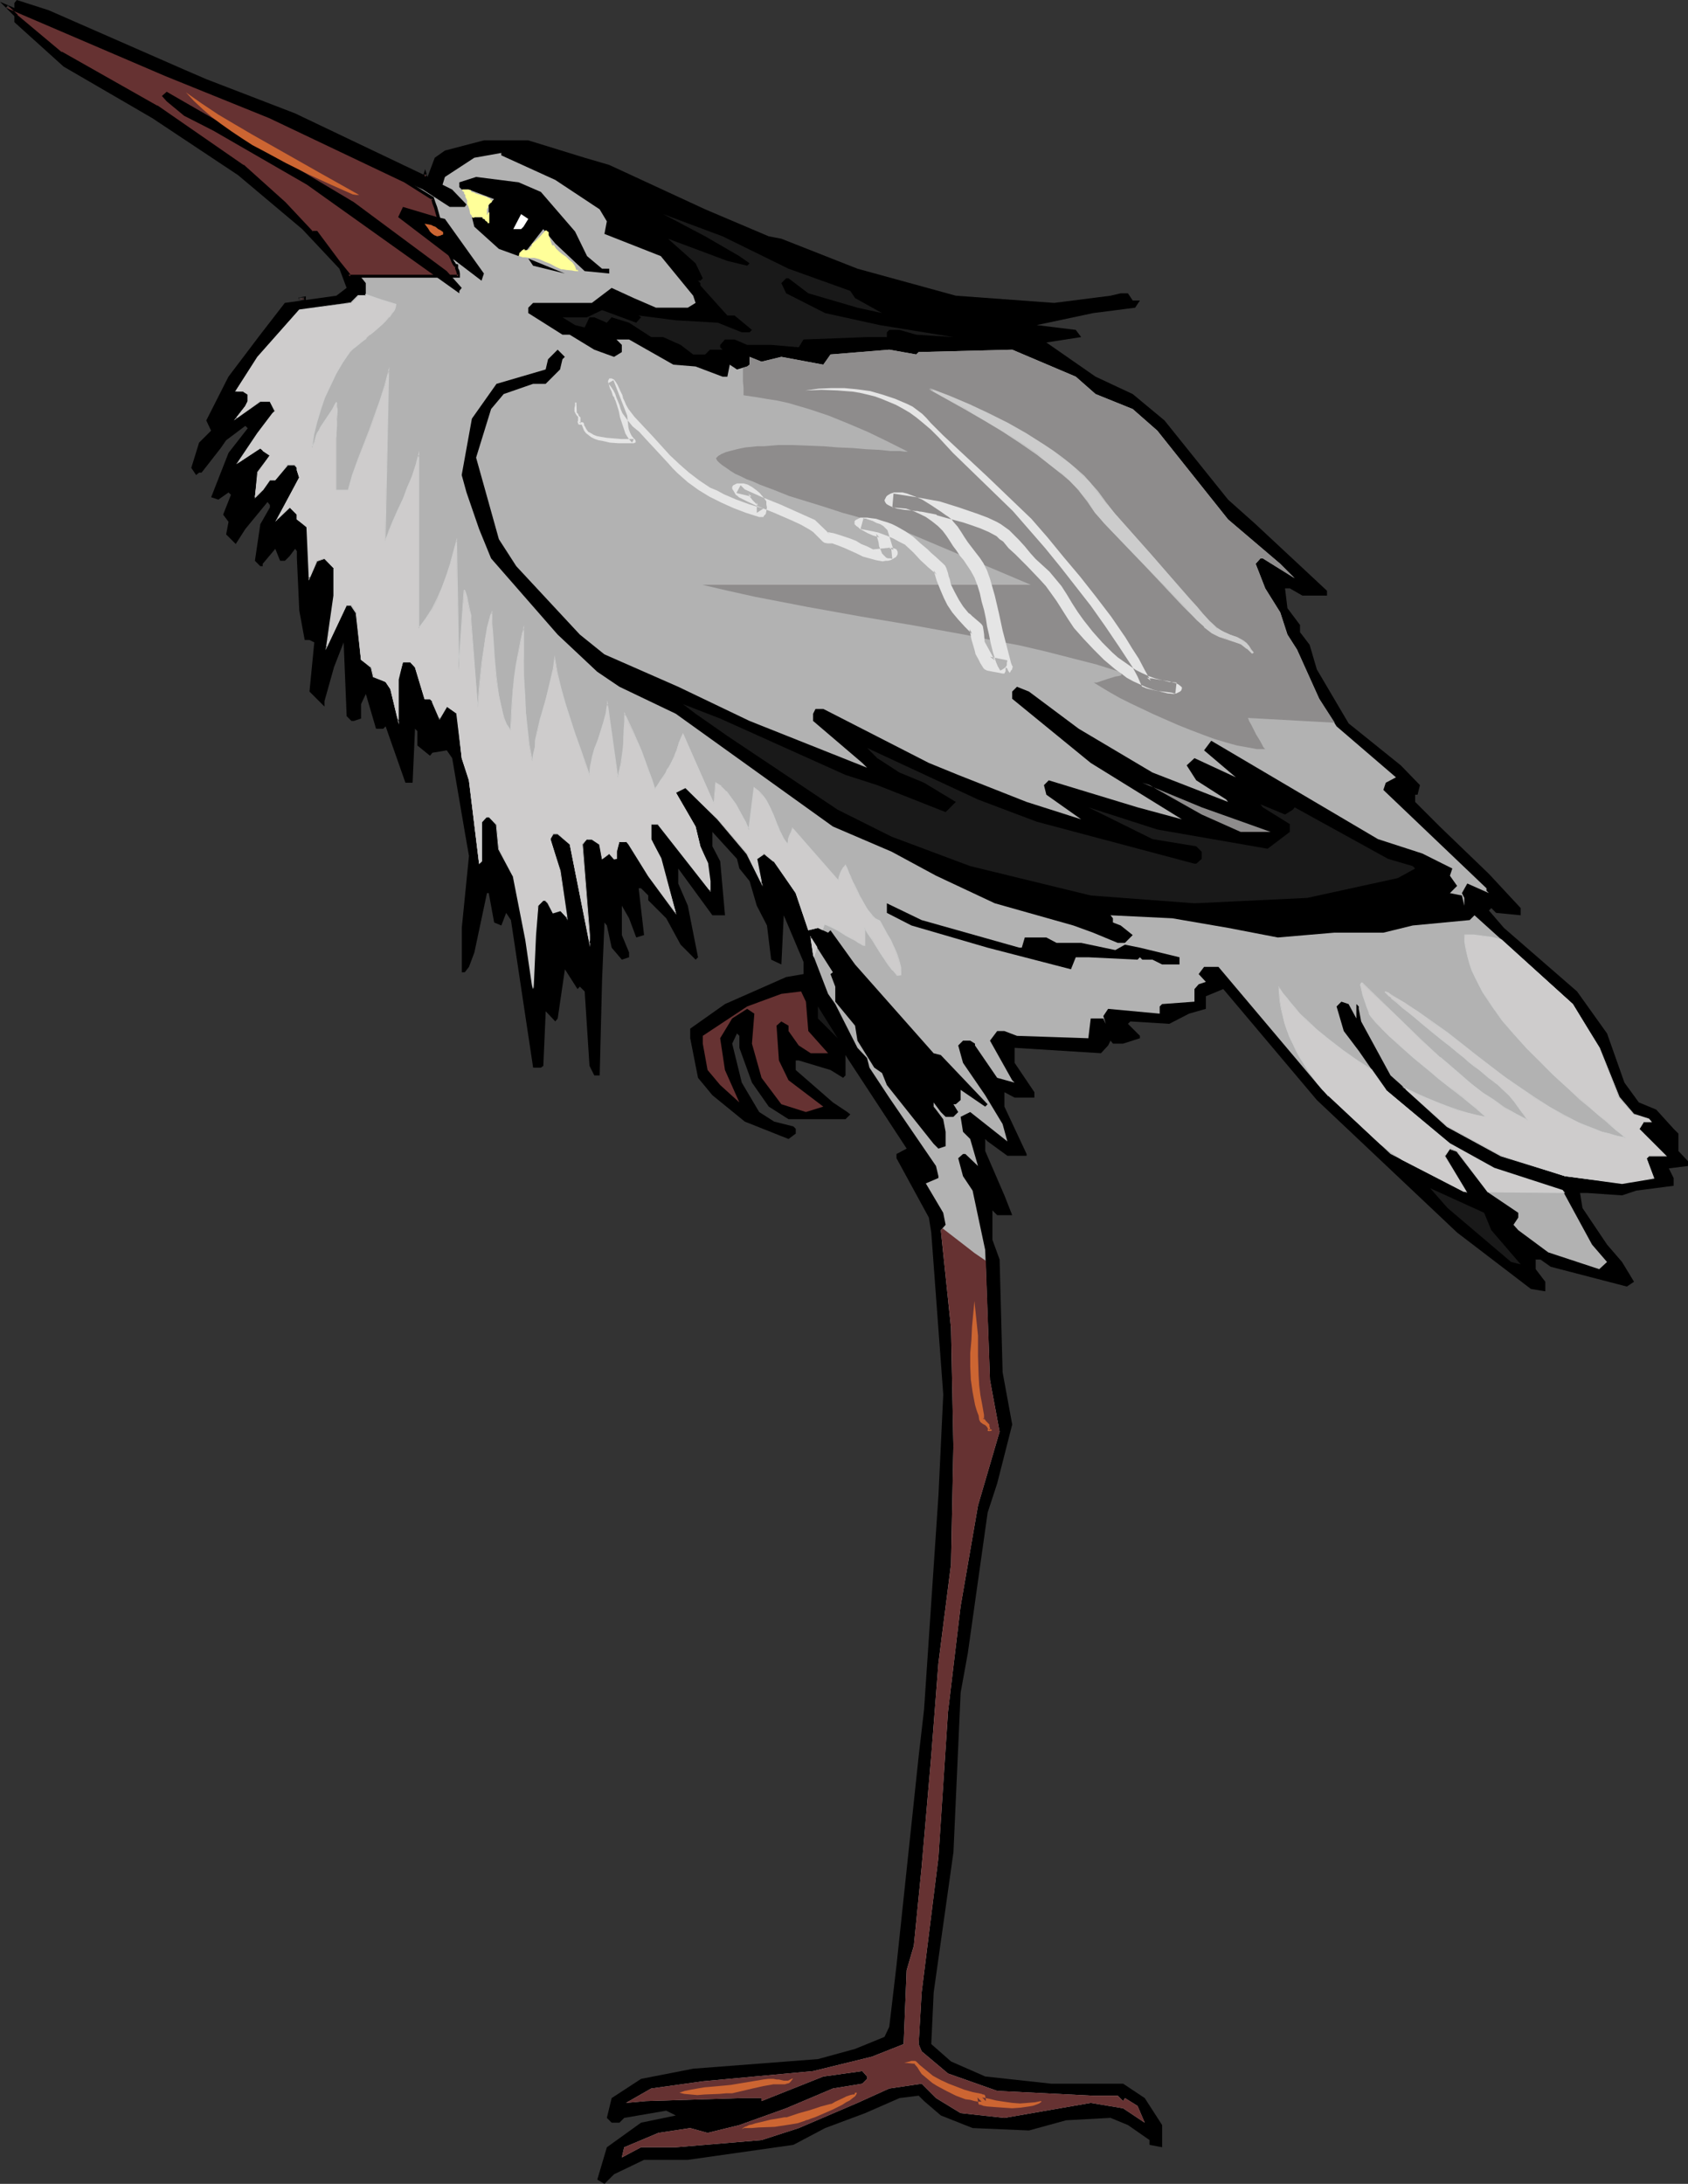 <?xml version="1.0" encoding="UTF-8" standalone="no"?>
<svg
   version="1.0"
   width="120.345mm"
   height="155.668mm"
   id="svg41"
   sodipodi:docname="Heron 04.wmf"
   xmlns:inkscape="http://www.inkscape.org/namespaces/inkscape"
   xmlns:sodipodi="http://sodipodi.sourceforge.net/DTD/sodipodi-0.dtd"
   xmlns="http://www.w3.org/2000/svg"
   xmlns:svg="http://www.w3.org/2000/svg">
  <rect width="100%" height="100%" fill="#333333" stroke="none"/>
  <sodipodi:namedview
     id="namedview41"
     pagecolor="#ffffff"
     bordercolor="#000000"
     borderopacity="0.25"
     inkscape:showpageshadow="2"
     inkscape:pageopacity="0.0"
     inkscape:pagecheckerboard="0"
     inkscape:deskcolor="#d1d1d1"
     inkscape:document-units="mm" />
  <defs
     id="defs1">
    <pattern
       id="WMFhbasepattern"
       patternUnits="userSpaceOnUse"
       width="6"
       height="6"
       x="0"
       y="0" />
  </defs>
  <path
     style="fill:#000000;fill-opacity:1;fill-rule:evenodd;stroke:none"
     d="m 49.605,18.745 5.978,2.585 23.914,9.211 34.901,16.644 0.808,0.485 1.939,-5.171 2.747,-1.939 10.503,-2.747 h 11.957 l 15.188,4.686 6.625,1.939 25.853,11.958 17.127,7.272 3.393,0.646 20.521,8.08 26.499,7.272 26.499,1.939 15.188,-1.939 2.747,-0.646 h 1.939 l 1.293,1.939 h 1.939 l -1.293,1.939 -11.311,1.454 -15.188,3.232 10.503,1.293 1.454,1.939 -9.372,1.454 13.25,9.211 10.018,4.686 8.564,7.11 17.127,21.33 7.433,6.625 19.228,17.937 v 1.293 h -6.625 l -3.393,-1.939 h -1.293 l 0.646,5.332 3.393,4.525 v 1.939 l 2.585,3.393 1.939,6.625 8.564,14.543 14.057,11.311 5.171,5.332 -0.646,2.585 h -0.646 v 1.939 l 6.625,6.625 13.25,12.766 8.564,9.211 v 1.939 l -6.625,-0.646 -1.293,-1.293 -0.646,0.646 4.039,4.686 19.713,17.129 8.079,11.311 4.686,13.25 3.878,5.332 4.686,1.939 4.686,5.171 1.293,1.293 v 4.686 l 2.585,2.747 v 1.293 l -5.171,0.646 1.293,2.585 v 2.101 l -10.018,1.293 -3.878,1.293 -9.372,-0.646 h -1.939 l 0.646,4.04 6.625,9.857 4.039,4.686 3.232,5.333 -1.939,1.293 -20.521,-5.333 -2.747,-1.939 h -1.293 v 2.585 l 2.585,3.393 v 2.585 l -3.878,-0.646 -19.874,-15.19 -23.267,-21.976 -14.542,-13.735 -25.206,-29.894 -4.686,1.939 v 3.393 l -4.524,1.293 -5.332,2.747 -10.503,-0.646 -0.646,0.646 3.232,3.232 v 0.646 l -4.524,1.454 h -2.747 l -0.646,-0.808 -0.646,1.293 -1.939,2.101 -23.267,-1.454 v 4.04 l 5.332,7.918 v 1.454 h -5.332 l -2.747,-1.454 v 3.878 l 5.978,12.766 v 0.485 h -5.171 l -5.332,-3.878 -0.646,-0.646 v 3.232 l 5.171,11.958 2.101,5.332 h -4.039 l -1.293,-1.293 v 7.918 l 1.939,5.333 0.808,30.379 2.585,14.058 -4.039,15.836 -2.585,7.918 -5.332,37.812 -1.939,10.665 -1.939,42.983 -5.332,37.812 -0.646,13.897 5.332,4.686 9.21,4.04 17.774,1.939 h 19.39 l 5.817,3.878 4.686,7.272 v 5.979 l -3.393,-0.646 v -1.293 l -5.817,-4.04 -4.686,-1.939 -11.957,0.646 -10.018,2.747 -15.188,-0.646 -8.564,-3.393 -4.524,-3.878 -1.454,-1.454 -5.171,0.646 -9.21,4.04 -10.826,4.04 -8.564,4.525 -28.438,4.04 h -11.795 l -8.079,3.878 -2.585,2.585 -1.939,-1.131 2.585,-8.726 9.21,-6.625 9.372,-1.939 -2.585,-1.293 -11.311,1.939 -1.293,1.293 h -2.101 l -1.293,-1.293 1.293,-5.333 7.917,-5.171 14.057,-2.747 33.609,-2.585 10.018,-2.747 7.917,-3.232 1.293,-2.747 1.939,-16.482 5.978,-56.395 1.454,-12.604 3.878,-57.688 1.293,-27.147 -3.232,-43.63 -0.646,-4.04 -8.725,-15.998 v -1.131 l 2.747,-1.454 -15.996,-24.4 -0.485,-0.808 v 5.494 l -0.646,0.646 -3.393,-2.101 -8.564,-2.585 h -0.808 v 2.585 l 10.018,8.726 3.878,2.585 0.808,0.646 -1.293,1.293 h -15.35 l -5.332,-3.393 -4.524,-6.464 -3.393,-9.372 v -3.232 l -0.646,-0.646 -1.293,2.747 2.585,10.503 4.686,7.918 4.039,2.585 5.171,1.293 0.646,0.646 v 1.293 l -1.939,1.454 -11.795,-4.686 -8.725,-7.11 -3.878,-4.686 -2.101,-10.665 v -2.585 l 9.372,-6.625 16.481,-7.272 4.686,-0.808 v -3.232 l -5.332,-12.604 -0.646,13.25 -2.747,-1.293 -1.131,-9.211 -2.747,-5.332 -1.939,-6.625 -2.747,-3.393 -0.646,-2.585 -6.625,-7.272 v 3.878 l 2.101,4.04 1.293,14.543 h -3.393 l -9.21,-12.604 v 4.04 l 2.585,5.979 2.747,13.897 -0.646,0.646 -4.039,-4.04 -3.878,-7.11 -4.847,-4.848 v -1.293 l -1.939,-1.939 h -0.646 l 1.454,12.604 -2.101,0.646 -1.939,-5.171 -1.939,-3.393 v 7.918 l 1.939,4.686 v 1.293 l -1.939,0.646 -2.747,-3.232 -1.293,-5.979 -0.646,-0.808 -0.646,15.351 -0.646,25.855 h -1.454 l -1.293,-2.585 -1.293,-20.037 -1.293,-1.293 -0.646,0.646 -3.393,-5.332 -1.939,13.25 -0.646,0.808 -2.585,-2.747 -0.646,14.705 -0.646,0.485 h -2.101 l -5.978,-39.751 -1.293,-1.939 -1.293,3.393 -1.939,-0.808 -1.454,-7.918 h -0.485 l -3.393,15.998 -1.454,3.878 -1.131,1.454 h -0.808 v -11.958 l 1.939,-19.391 -1.131,-6.464 -3.393,-19.876 -1.454,-2.101 -3.878,0.646 -0.646,0.808 -3.393,-2.747 v -3.878 l -0.646,-0.646 -0.646,14.543 h -1.939 l -5.332,-15.19 -0.646,0.646 h -1.939 l -2.747,-9.372 -1.293,2.747 v 3.878 l -1.939,0.646 h -0.646 l -1.293,-1.293 -0.808,-19.876 -2.585,6.625 -2.585,9.211 v 1.454 l -4.039,-4.04 1.293,-13.25 -1.293,-0.646 h -1.293 l -1.454,-7.918 -0.646,-14.058 v -1.939 l -0.485,-0.646 -1.454,1.939 -1.293,1.293 h -1.293 l -1.293,-3.232 -3.393,4.04 v 0.646 h -0.646 l -1.454,-1.454 1.454,-9.857 2.585,-4.525 v -0.646 l -0.646,-0.808 -5.978,7.272 -2.585,4.04 -2.585,-2.585 0.646,-3.393 -1.454,-1.939 2.101,-5.333 -0.646,-0.646 -2.747,1.939 -1.939,-0.646 4.686,-11.958 5.171,-6.625 -0.646,-0.646 -5.171,3.878 -1.454,2.101 -5.171,6.625 H 53.644 l -0.808,0.646 -1.293,-1.939 2.101,-6.787 3.232,-3.232 -1.293,-2.747 5.978,-11.796 8.564,-11.311 6.625,-8.564 13.896,-1.939 2.747,-2.101 L 91.454,72.393 81.436,61.728 64.147,47.185 41.041,31.833 17.127,17.937 3.878,5.979 V 0.808 L 4.524,0 13.088,2.747 Z"
     id="path1" />
  <path
     style="fill:#b2b2b2;fill-opacity:1;fill-rule:evenodd;stroke:none"
     d="m 77.397,33.934 36.517,17.129 7.271,4.686 h 4.039 l 0.485,-0.646 -3.878,-4.04 -2.585,-1.293 0.646,-2.101 7.917,-5.171 7.271,-1.293 V 41.852 l 14.542,6.625 11.957,7.918 1.939,3.232 -0.646,3.393 15.188,5.979 8.725,10.665 0.646,1.939 -2.101,1.293 h -8.564 l -5.978,-2.585 -5.978,-2.747 -5.332,4.04 H 143.644 l -1.293,1.293 v 1.454 l 9.21,5.817 h 1.939 l 6.625,4.04 5.332,1.939 2.101,-1.293 v -1.939 l -1.454,-1.454 h 3.393 l 11.957,6.787 5.978,0.485 7.271,2.747 h 1.293 l 0.646,-3.232 1.939,1.293 2.747,-0.808 0.646,-0.485 v -2.101 l 3.232,1.293 5.332,-1.293 11.311,2.101 1.939,-2.747 15.835,-1.293 7.271,1.293 0.646,-0.646 25.206,-0.646 17.127,7.272 5.332,4.686 10.018,4.04 6.625,5.817 19.066,23.915 14.057,11.958 3.878,3.878 -8.564,-5.333 h -0.646 l -1.293,1.454 2.585,6.625 4.039,6.464 1.939,5.979 2.585,4.04 5.978,13.25 4.686,7.433 15.996,13.735 -2.747,1.454 -0.646,1.939 27.792,26.501 v 0.646 l 0.646,0.646 -5.817,-2.585 -1.454,2.585 0.646,1.293 v 2.101 l -0.646,-2.747 -3.232,-0.646 h -2.101 2.101 l 1.939,-1.939 -1.939,-2.747 0.646,-1.939 -8.079,-4.04 -11.957,-3.878 -44.919,-26.501 -1.939,2.585 8.564,7.272 -11.149,-5.171 -2.101,1.939 2.585,4.04 8.079,5.171 0.485,0.646 -20.359,-7.918 -19.874,-11.796 -13.411,-10.019 -3.232,-1.293 -1.293,1.293 v 1.939 l 21.167,17.29 24.56,15.19 -11.957,-3.232 -23.914,-7.272 -1.293,1.293 0.646,2.585 9.372,6.625 -14.704,-4.686 -18.42,-7.272 -7.917,-3.232 -27.145,-13.897 -1.293,-0.646 h -2.101 l -0.646,1.293 v 1.939 l 13.25,11.311 1.293,1.293 -31.67,-12.604 -19.228,-9.211 -19.874,-8.726 -6.625,-5.333 -17.127,-18.421 -4.686,-7.272 -6.14,-21.976 4.039,-13.089 3.393,-4.04 7.917,-2.747 h 3.393 l 3.878,-3.878 0.646,-2.747 0.646,-0.646 -1.939,-1.939 -2.585,2.585 -0.646,2.747 -13.25,3.878 -6.625,9.372 -2.747,15.19 1.293,4.686 3.393,9.857 3.232,7.918 17.935,20.522 10.664,10.019 5.978,4.04 15.188,7.272 42.334,30.379 15.835,6.787 11.957,6.464 15.835,7.433 21.167,5.979 5.332,1.939 6.625,2.747 h 1.939 l 2.101,-2.101 -3.232,-2.585 -2.101,-0.808 V 247.396 l -0.646,-0.808 16.643,0.808 15.027,2.585 13.411,2.585 15.188,-1.293 h 13.25 l 7.917,-1.939 15.35,-1.454 1.293,-1.293 26.499,23.915 7.109,11.796 5.332,13.412 4.039,4.525 4.039,1.293 0.646,0.646 h -2.101 l -1.293,1.939 7.271,7.272 h -4.524 l -0.646,0.646 1.939,5.333 -8.564,1.454 -15.35,-1.939 -17.127,-5.494 -14.542,-7.918 -15.35,-13.735 -7.917,-14.543 -0.646,-3.393 v -0.646 l -0.646,-0.646 v 3.878 l -2.101,-3.878 -1.939,-0.646 -1.293,1.293 1.939,6.625 4.04,5.333 7.271,10.503 17.289,14.543 11.957,6.625 18.42,5.979 7.917,14.543 4.04,4.686 -2.101,1.939 -13.734,-4.525 -8.079,-5.979 -1.293,-1.454 1.293,-1.939 v -1.293 l -7.917,-5.333 -8.564,-11.311 -1.939,-0.646 -1.454,1.939 6.14,10.019 -20.682,-10.503 -18.42,-17.29 -27.953,-33.126 h -3.878 l -1.454,1.939 1.939,2.101 -1.939,0.646 -1.131,1.293 v 3.393 l -8.725,0.646 -0.646,0.646 v 1.939 l -13.896,-1.293 -1.293,1.939 0.646,2.101 -0.646,-1.454 h -3.393 l -0.646,5.333 -19.228,-0.646 -3.393,-1.293 h -1.939 l -1.939,2.585 5.978,10.665 0.646,0.646 -4.686,-1.293 -5.978,-8.726 v -0.485 l -1.293,-0.808 h -1.939 l -1.293,1.293 1.293,4.686 5.978,8.726 4.686,7.756 1.293,4.686 -10.018,-7.918 -2.585,1.293 0.646,4.04 1.939,1.939 2.101,7.272 -3.393,-3.232 h -0.646 l -1.293,1.131 1.293,4.848 2.585,3.878 3.393,15.998 1.293,35.065 2.585,13.897 -5.817,19.876 -4.686,27.147 -3.393,28.44 -2.585,39.267 -4.524,36.358 -0.808,13.897 0.808,1.939 7.109,5.979 13.25,4.686 25.853,1.293 h 6.625 l 1.454,1.454 0.485,-0.808 3.393,2.101 1.939,4.525 -5.817,-3.878 -8.725,-1.454 -23.267,4.04 -11.795,-1.293 -6.625,-4.04 -3.878,-3.878 -8.725,1.293 -8.564,3.878 -15.835,6.787 -10.018,3.232 -23.106,1.939 h -9.372 l -5.171,2.747 0.646,-2.747 9.21,-3.878 8.564,-1.293 4.686,1.293 8.564,-2.101 12.603,-4.525 12.603,-5.333 7.917,-1.293 1.293,-1.293 v -0.646 l -1.293,-1.454 -10.503,1.454 -16.643,6.625 v -0.808 h -5.332 l -25.853,0.808 -5.332,0.485 6.786,-3.878 13.896,-1.939 29.731,-2.747 15.835,-3.878 8.564,-3.393 0.808,-19.876 1.939,-6.625 2.101,-21.168 2.585,-29.894 1.939,-25.047 3.393,-26.663 0.646,-31.833 -0.646,-31.833 -2.747,-26.339 1.293,-1.454 -0.646,-3.232 -4.686,-7.918 3.393,-1.454 v -0.485 l -0.646,-2.747 -12.603,-18.421 -5.332,-8.08 -0.646,-2.585 -2.585,-2.747 -5.978,-11.796 -1.939,-2.747 -4.04,-10.503 -0.646,-4.686 5.978,9.372 -0.646,0.485 1.293,3.393 v 4.04 l 5.332,6.464 0.646,4.04 4.524,7.272 2.101,1.454 1.293,3.232 12.603,15.836 1.293,1.293 1.939,-0.646 v -3.878 l -0.646,-3.393 -1.939,-2.585 -0.646,-0.808 v -1.131 l 1.939,2.585 1.293,1.293 h 2.101 l 1.293,-1.293 -1.293,-2.101 h 0.646 l 1.293,-1.131 v -2.747 l 6.625,4.525 0.646,-0.646 -12.603,-13.25 -1.939,-0.485 -21.167,-23.915 -6.625,-9.211 -0.646,0.646 -2.747,-1.293 -2.585,0.646 -3.393,-10.019 -5.817,-8.564 -2.747,-2.101 -1.939,1.454 1.293,6.625 -3.878,-8.08 -7.917,-9.211 -8.725,-8.564 -2.585,1.293 5.332,9.211 1.293,5.333 1.939,4.686 0.646,4.686 v 2.585 L 177.414,222.026 h -1.939 v 4.04 l 2.585,5.333 4.039,14.543 -7.433,-10.019 -5.171,-8.564 -0.808,-0.646 h -1.777 l -0.808,2.747 v 1.939 h -0.646 l -1.293,-1.454 -1.939,1.454 -0.646,-4.04 -2.101,-1.293 h -1.293 l -1.293,1.293 1.939,24.562 v 2.101 l -5.332,-26.663 -3.232,-2.747 h -1.293 l -0.646,1.454 2.585,8.564 1.939,13.25 V 247.396 l -1.939,-2.101 -1.939,0.646 -1.293,-2.585 -0.646,-0.808 h -0.646 l -1.454,1.454 -0.646,7.918 -0.646,14.543 -1.939,-13.25 -3.393,-17.29 -3.878,-7.272 -0.646,-6.625 -2.101,-1.939 h -0.485 l -1.454,1.293 v 10.665 l -0.646,0.646 -2.747,-22.461 -1.939,-5.979 -1.293,-11.958 -2.747,-1.939 -1.939,3.232 -1.939,-4.686 -0.646,-0.646 h -1.454 l -2.585,-8.564 -1.293,-1.293 h -1.939 l -1.293,4.525 v 11.311 l -2.101,-8.564 -1.293,-1.939 -3.232,-1.454 -0.646,-2.585 -2.747,-1.939 -1.293,-12.766 -1.293,-1.939 h -1.293 l -5.332,11.311 1.939,-13.897 v -7.272 l -2.585,-2.747 -2.101,0.646 -1.939,4.686 -0.646,-13.897 -2.747,-1.939 v -1.293 l -1.939,-1.939 -3.393,3.232 5.978,-11.311 -0.646,-1.939 v -0.646 l -0.485,-0.808 h -2.101 l -3.232,4.04 h -1.454 l -1.939,2.747 -2.101,1.939 0.808,-6.625 3.232,-4.686 -1.939,-1.293 -0.646,-0.646 -5.978,4.04 5.332,-8.08 4.039,-5.333 0.646,-0.646 -1.454,-2.585 h -2.585 l -6.625,4.686 2.585,-3.393 0.646,-1.293 v -1.939 l -1.293,-0.808 H 63.501 L 69.479,96.147 80.628,83.543 94.686,81.604 96.625,79.664 H 98.564 V 76.271 L 95.978,73.039 90,64.96 H 88.707 L 81.436,57.042 70.126,47.185 47.02,31.187 21.005,16.644 9.21,6.787 6.625,4.04 49.605,22.623 Z"
     id="path2" />
  <path
     style="fill:#000000;fill-opacity:1;fill-rule:evenodd;stroke:none"
     d="m 145.745,51.709 9.21,10.665 3.232,6.625 4.039,3.393 h 1.939 v 1.293 l -6.625,-0.646 -7.917,-7.433 -3.232,-3.878 -4.686,5.979 h -0.646 l -1.293,1.293 -5.332,-1.939 -6.625,-5.979 -0.646,-2.585 h 2.585 l 1.454,1.131 h 0.485 v -4.525 l 1.454,-1.454 -6.786,-2.585 h -1.939 l -0.646,-0.646 V 49.124 l 4.524,-1.454 11.472,1.454 z"
     id="path3" />
  <path
     style="fill:#ffffff;fill-opacity:1;fill-rule:evenodd;stroke:none"
     d="m 143.644,55.103 5.978,5.333 z"
     id="path4" />
  <path
     style="fill:#ffffff;fill-opacity:1;fill-rule:evenodd;stroke:none"
     d="m 141.059,61.081 -0.646,0.646 h -2.101 l 2.101,-4.04 1.939,1.293 z"
     id="path5" />
  <path
     style="fill:#191919;fill-opacity:1;fill-rule:evenodd;stroke:none"
     d="m 212.477,72.393 16.643,5.979 1.293,1.939 7.271,4.04 -6.625,-1.454 -13.25,-3.878 -5.332,-4.04 h -0.646 l -1.293,1.293 1.293,2.747 10.503,5.333 14.704,3.232 19.874,3.232 -10.018,-0.646 -4.524,-1.293 h -2.747 l -0.646,0.646 v 1.293 h -5.332 l -17.127,0.646 -1.293,2.101 -7.433,-0.646 h -6.463 l -3.393,-1.454 h -2.585 l -1.293,1.454 v 0.646 l 0.646,0.646 h -3.393 l -1.293,1.293 h -3.232 l -3.393,-2.585 -4.686,-2.101 h -3.232 l -5.978,-3.878 -4.686,-1.454 -1.293,1.454 -3.393,-1.454 h -1.293 l -1.293,2.747 -2.585,-0.646 -3.393,-2.101 h 6.625 l 4.039,-1.939 9.21,3.393 1.293,-1.454 -0.646,-0.485 10.018,1.293 11.311,0.646 6.463,2.585 h 2.101 l 0.646,-0.646 -4.686,-3.878 h -1.939 l -7.271,-8.08 v -0.646 l -0.646,-0.646 h 0.646 l 0.646,-0.646 -1.939,-4.04 -7.433,-6.625 15.996,5.979 5.332,1.293 0.646,-0.646 -2.747,-1.939 -9.21,-5.333 -11.311,-5.979 15.996,5.979 z"
     id="path6" />
  <path
     style="fill:#ffffff;fill-opacity:1;fill-rule:evenodd;stroke:none"
     d="m 119.892,64.313 -4.04,-3.878 2.585,1.293 z"
     id="path7" />
  <path
     style="fill:#000000;fill-opacity:1;fill-rule:evenodd;stroke:none"
     d="m 143.644,71.585 -1.293,-1.939 9.856,4.04 z"
     id="path8" />
  <path
     style="fill:#191919;fill-opacity:1;fill-rule:evenodd;stroke:none"
     d="m 227.827,208.776 8.564,2.747 18.42,7.272 2.747,-2.747 -8.564,-5.171 -6.625,-2.747 -5.978,-3.878 -2.747,-2.747 29.892,13.897 15.835,5.979 42.495,11.311 h 0.485 l 1.454,-1.293 v -1.939 l -1.454,-1.454 -11.795,-1.939 -17.289,-8.564 18.582,5.979 29.731,5.171 5.978,-4.525 v -2.101 l -7.271,-4.525 -0.646,-0.808 6.625,2.747 2.101,-1.293 0.485,-0.646 25.206,13.897 6.625,1.939 0.646,0.646 -4.686,2.585 -24.399,5.332 -30.377,1.454 -27.953,-2.101 -32.478,-7.918 -21.167,-7.918 -14.542,-7.272 -29.731,-19.876 -8.564,-5.979 -3.393,-2.585 10.018,3.878 z"
     id="path9" />
  <path
     style="fill:#8e8c8c;fill-opacity:1;fill-rule:evenodd;stroke:none"
     d="m 342.387,224.127 h -8.079 l -10.503,-4.686 -14.057,-7.918 -1.939,-0.646 15.996,6.625 z"
     id="path10" />
  <path
     style="fill:#000000;fill-opacity:1;fill-rule:evenodd;stroke:none"
     d="m 274.685,255.314 h 0.646 l 0.808,-2.747 h 5.817 l 2.747,1.454 h 6.625 l 9.21,1.939 2.585,-1.454 4.039,0.808 10.664,2.585 v 1.939 h -4.686 l -2.585,-1.293 h -2.747 l -0.646,-0.646 -0.646,0.646 -13.25,-0.646 h -3.393 l -1.293,3.232 -22.46,-5.817 -20.521,-5.979 -6.625,-3.393 v -2.585 l 9.372,4.525 z"
     id="path11" />
  <path
     style="fill:#663232;fill-opacity:1;fill-rule:evenodd;stroke:none"
     d="m 217.809,277.775 5.332,5.979 h -4.686 l -3.232,-2.101 -2.747,-3.878 v -1.454 l -1.939,-1.131 -1.293,1.131 0.646,9.372 2.585,5.332 9.372,7.11 -4.686,1.454 -6.625,-2.101 -5.332,-7.11 -2.585,-9.211 0.646,-8.08 -1.939,-1.293 -4.039,2.585 -3.232,5.333 1.293,8.564 3.878,8.726 -5.171,-4.686 -3.393,-4.04 -1.293,-7.11 v -2.101 l 11.957,-7.918 9.21,-3.393 5.332,-0.646 1.293,2.747 z"
     id="path12" />
  <path
     style="fill:#191919;fill-opacity:1;fill-rule:evenodd;stroke:none"
     d="m 220.395,274.382 v -3.232 l 5.332,8.564 z"
     id="path13" />
  <path
     style="fill:#191919;fill-opacity:1;fill-rule:evenodd;stroke:none"
     d="m 401.849,331.423 7.917,9.211 -2.585,-0.646 -17.127,-14.543 -4.686,-5.333 14.542,6.625 z"
     id="path14" />
  <path
     style="fill:#663232;fill-opacity:1;fill-rule:evenodd;stroke:none"
     d="m 80.628,80.634 h 1.454 v -0.323 z m 13.25,-6.14 h 29.731 l -0.162,-0.808 -0.162,-0.646 -0.162,-0.646 -0.162,-0.808 h -0.162 l -0.485,-0.485 -0.323,-0.646 -0.323,-0.808 -0.323,-0.97 -0.485,-1.293 -0.485,-1.293 -0.323,-1.293 -0.969,-2.909 -0.808,-3.07 -0.969,-2.909 -0.323,-1.293 -0.323,-1.131 h -0.162 L 109.228,48.801 72.711,31.51 44.758,20.199 1.777,1.778 4.524,4.363 16.481,14.382 l 25.691,14.382 23.267,15.998 11.149,10.019 7.433,7.918 h 1.293 l 5.978,7.918 2.585,3.393 z m 20.844,-26.824 -0.323,-0.162 0.162,-0.646 0.162,0.485 z"
     id="path15" />
  <path
     style="fill:#000000;fill-opacity:1;fill-rule:evenodd;stroke:none"
     d="m 80.467,80.149 0.162,0.808 h 1.777 v -1.131 l -1.939,0.323 0.162,0.808 1.454,-0.162 -0.485,-0.485 v 0.323 l 0.485,-0.485 H 80.628 v 0.808 z"
     id="path16" />
  <path
     style="fill:#000000;fill-opacity:1;fill-rule:evenodd;stroke:none"
     d="m 93.555,74.817 h 30.377 v -1.131 0 l -0.162,-0.808 -0.323,-0.646 v 0 -0.97 l -0.485,-0.162 v 0.162 l -0.323,-0.485 0.162,0.162 -0.485,-0.646 -0.323,-0.808 -0.323,-0.97 v 0 l -0.323,-1.131 -0.485,-1.293 -0.485,-1.454 -0.808,-2.909 -0.969,-3.07 -0.808,-2.909 -0.485,-1.293 -0.485,-1.454 h -0.323 0.162 l -7.271,-4.525 v 0 L 72.872,31.187 45.081,19.876 0,0.485 4.201,4.686 v 0 l 11.957,10.019 25.853,14.543 v 0 l 23.267,15.836 h -0.162 l 11.311,9.857 7.433,8.08 h 1.454 l -0.323,-0.162 5.978,7.918 v 0 l 2.585,3.393 v -0.162 0.808 l 0.808,-0.323 v -0.646 l -2.747,-3.393 v 0 L 85.476,62.213 h -1.454 l 0.323,0.162 -7.433,-7.918 -11.149,-10.019 h -0.162 L 42.495,28.44 h -0.162 L 16.643,13.897 v 0.162 L 4.686,4.04 H 4.847 L 2.101,1.454 1.616,2.101 44.596,20.522 72.549,31.833 108.905,49.124 v 0 l 7.433,4.686 h 0.323 l -0.485,-0.323 0.323,1.293 0.485,1.293 0.808,2.909 0.808,2.909 0.969,3.07 0.485,1.293 0.323,1.293 0.485,1.131 v 0.162 l 0.485,0.97 0.323,0.808 0.323,0.646 0.485,0.646 h 0.323 l -0.162,-0.162 v 0.646 l 0.323,0.808 0.162,0.646 v 0 0.646 l 0.485,-0.485 H 93.878 l 0.485,0.485 z"
     id="path17" />
  <path
     style="fill:#000000;fill-opacity:1;fill-rule:evenodd;stroke:none"
     d="m 114.398,47.669 0.485,-0.323 -0.323,-0.323 0.323,0.485 0.162,-0.485 h -0.808 v 0.323 0 l 0.162,0.323 0.969,0.646 -0.323,-1.131 v 0 l -0.485,-1.616 -0.646,2.101 1.454,0.646 z"
     id="path18" />
  <path
     style="fill:#000000;fill-opacity:1;fill-rule:evenodd;stroke:none"
     d="m 119.892,58.981 10.503,14.705 -0.646,1.939 -22.46,-17.129 1.293,-2.747 9.21,2.747 z"
     id="path19" />
  <path
     style="fill:#000000;fill-opacity:1;fill-rule:evenodd;stroke:none"
     d="m 95.332,54.456 25.045,18.583 4.04,4.525 -0.646,0.808 v 0.646 L 82.729,49.77 57.522,35.227 49.605,31.187 44.919,27.309 l -1.293,-1.454 1.293,-1.131 15.996,9.211 z"
     id="path20" />
  <path
     style="fill:#ffff99;fill-opacity:1;fill-rule:evenodd;stroke:none"
     d="m 132.98,53.648 -0.323,0.323 -0.162,0.485 -0.162,0.162 -0.323,0.162 -0.162,0.323 -0.323,0.162 v 0.646 l -0.162,0.162 -0.162,0.323 v 0.808 0.646 0 h 0.162 v 0 -0.162 0 0 l 0.162,-0.323 0.162,-0.162 h 0.162 v 2.909 h -0.485 v -0.323 h -0.162 l -0.162,-0.162 -0.162,-0.162 v 0 h -0.162 v -0.323 l -0.162,-0.162 h -0.485 v -0.485 h -0.162 -1.131 -0.646 -0.323 v 0.162 h -0.485 l -0.162,-0.323 -0.162,-0.485 h -0.162 l -0.162,-0.323 -0.162,-0.97 -0.323,-0.97 -0.162,-0.323 -0.162,-0.323 v -0.97 l -0.162,-0.323 -0.162,-0.323 -0.162,-0.323 v -0.485 l -0.162,-0.162 -0.162,-0.162 v -0.485 l -0.323,-0.162 -0.162,-0.162 v -0.323 h 1.131 0.485 l 0.485,0.162 v 0 h 0.162 l 0.162,0.485 0.646,0.162 h 0.162 l 0.162,0.162 0.323,0.162 0.646,0.162 1.454,0.485 0.646,0.162 0.485,0.323 0.485,0.162 0.323,0.485 h 0.162 z"
     id="path21" />
  <path
     style="fill:#ffff99;fill-opacity:1;fill-rule:evenodd;stroke:none"
     d="m 139.766,68.838 0.162,-0.323 v -0.323 l 0.323,-0.323 0.162,-0.162 0.323,-0.323 0.323,-0.162 v 0 l 0.162,-0.162 0.162,0.162 v 0.162 h 0.808 l 0.323,-0.162 0.162,-0.162 0.162,-0.162 v -0.323 l 0.485,-0.323 v -0.162 -0.323 l 0.969,-0.808 0.969,-0.97 1.777,-1.939 h 0.162 l 0.162,0.162 0.485,0.323 v 0.808 l 0.646,1.939 0.323,0.808 h 0.485 l 0.485,0.808 0.808,0.808 0.969,0.808 0.485,0.323 0.485,0.323 0.808,0.808 0.969,0.808 0.646,0.97 0.323,0.97 h 0.162 0.323 v 0.485 h 0.162 l -0.323,-0.162 h -0.646 l -0.808,-0.162 -1.616,-0.162 -0.808,-0.162 h -0.485 l -1.454,-0.646 -1.454,-0.808 -1.616,-0.646 -1.454,-0.646 -1.293,-0.323 h -1.293 l -1.131,-0.162 h -0.646 l -0.485,-0.162 -0.485,-0.162 z"
     id="path22" />
  <path
     style="fill:#cc6532;fill-opacity:1;fill-rule:evenodd;stroke:none"
     d="m 50.09,24.885 4.363,3.07 4.363,2.909 4.363,2.585 4.686,2.747 18.258,10.342 9.21,5.171 1.454,0.808 v 0 h -0.808 l -0.969,-0.162 -5.817,-2.585 -5.978,-2.747 -6.14,-3.07 -5.978,-3.232 -3.07,-1.616 -2.747,-1.778 -2.908,-1.939 -2.747,-1.939 -2.585,-1.939 -2.424,-2.101 -2.424,-2.262 z"
     id="path23" />
  <path
     style="fill:#cc6532;fill-opacity:1;fill-rule:evenodd;stroke:none"
     d="m 114.398,60.273 0.969,0.162 0.808,0.162 0.646,0.323 0.485,0.162 0.808,0.646 0.646,0.323 0.646,0.485 v 0.646 l -0.485,0.162 -0.323,0.162 -0.808,0.162 -0.808,-0.323 -0.646,-0.485 -0.485,-0.485 -0.485,-0.808 z"
     id="path24" />
  <path
     style="fill:#663232;fill-opacity:1;fill-rule:evenodd;stroke:none"
     d="m 254.003,330.939 5.655,4.363 2.908,2.262 3.07,2.101 1.131,32.157 2.585,13.897 -5.817,19.876 -4.686,27.147 -3.393,28.44 -2.585,39.267 -4.524,36.358 -0.808,13.897 0.808,1.939 7.109,5.979 13.25,4.686 25.853,1.293 h 6.625 l 1.454,1.454 0.485,-0.808 3.393,2.101 1.939,4.525 -5.817,-3.878 -8.725,-1.454 -23.267,4.04 -11.795,-1.293 -6.625,-4.04 -3.878,-3.878 -8.725,1.293 -8.564,3.878 -15.835,6.787 -10.018,3.232 -23.106,1.939 h -9.372 l -5.171,2.747 0.646,-2.747 9.21,-3.878 8.564,-1.293 4.686,1.293 8.564,-2.101 12.603,-4.525 12.603,-5.333 7.917,-1.293 1.293,-1.293 v -0.646 l -1.293,-1.454 -10.503,1.454 -16.643,6.625 v -0.808 h -5.332 l -25.853,0.808 -5.332,0.485 6.786,-3.878 13.896,-1.939 29.731,-2.747 15.835,-3.878 8.564,-3.393 0.808,-19.876 1.939,-6.625 2.101,-21.168 2.585,-29.894 1.939,-25.047 3.393,-26.663 0.646,-31.833 -0.646,-31.833 -2.747,-26.339 z"
     id="path25" />
  <path
     style="fill:#cc6532;fill-opacity:1;fill-rule:evenodd;stroke:none"
     d="m 262.567,350.491 0.969,9.372 v 5.494 l 0.162,5.171 0.162,2.747 0.323,2.585 0.485,2.585 0.485,2.747 v 1.293 l -0.323,-0.485 0.485,0.323 0.323,0.485 0.646,0.646 0.323,0.323 v 0.485 l 0.162,0.485 v 0.646 l -0.323,-0.323 h 0.485 l 0.323,0.162 v 0.162 l -0.485,0.162 h -0.323 -0.162 l -0.162,-0.162 v -0.162 l 0.162,-0.162 -0.162,-0.323 -0.162,-0.323 -0.485,-0.485 -0.646,-0.323 -0.646,-0.485 -0.162,-0.323 -0.162,-0.323 -0.162,-1.131 -0.323,-0.808 -0.323,-0.97 -0.323,-1.131 -0.646,-3.393 -0.485,-3.393 -0.162,-3.555 v -3.555 l 0.323,-3.555 0.162,-3.555 z"
     id="path26" />
  <path
     style="fill:#cc6532;fill-opacity:1;fill-rule:evenodd;stroke:none"
     d="m 243.662,555.712 0.808,-0.162 0.646,-0.162 0.485,-0.162 h 0.485 0.485 l 0.323,0.162 0.485,0.485 0.485,0.485 1.777,1.454 1.777,1.454 2.101,1.131 2.101,0.97 2.101,0.808 2.101,0.808 2.262,0.646 2.424,0.485 0.323,0.162 h 0.323 l 0.323,0.323 v 0.162 l 0.162,0.646 v 0.646 l -0.969,-0.97 1.777,0.323 1.939,0.485 2.101,0.323 2.262,0.323 2.101,0.162 2.101,-0.162 1.939,-0.162 0.808,-0.162 0.808,-0.162 0.162,0.162 -0.646,0.485 -0.808,0.323 -0.969,0.323 -0.969,0.162 -2.262,0.323 -2.262,0.162 -2.424,-0.162 -2.262,-0.162 -2.101,-0.162 -0.969,-0.162 -0.808,-0.323 h -0.323 l -0.162,-0.162 -0.162,-0.646 -0.162,-1.131 1.131,1.131 h -0.969 l -0.969,-0.162 -1.131,-0.323 -1.293,-0.162 -1.293,-0.485 -1.293,-0.485 -2.585,-1.293 -2.424,-1.293 -1.293,-0.808 -0.969,-0.808 -0.969,-0.808 -0.969,-0.808 -0.646,-0.97 -0.485,-0.808 -0.969,-1.131 0.323,0.162 z"
     id="path27" />
  <path
     style="fill:#cc6532;fill-opacity:1;fill-rule:evenodd;stroke:none"
     d="m 199.874,573.648 0.323,-0.323 0.485,-0.323 0.485,-0.162 0.646,-0.323 0.808,-0.162 0.969,-0.323 2.101,-0.485 1.939,-0.485 1.939,-0.323 0.969,-0.162 0.808,-0.162 h 0.646 l 0.485,-0.162 2.908,-0.97 2.908,-0.808 2.908,-0.97 3.07,-0.808 -0.485,0.323 0.162,-0.162 0.323,-0.162 0.808,-0.485 2.101,-0.97 0.969,-0.485 0.969,-0.323 0.646,-0.162 h 0.485 l 0.162,-0.485 h 0.485 l -0.162,0.485 -0.323,0.485 -0.646,0.485 -0.808,0.646 -0.969,0.485 -0.969,0.646 -2.585,1.293 -2.585,1.131 -1.131,0.485 -1.131,0.485 -0.969,0.323 -0.808,0.323 -0.646,0.162 -0.323,0.162 -1.939,0.646 -1.939,0.323 -2.101,0.323 -2.101,0.323 -4.363,0.162 -1.939,0.162 h -1.939 l -0.323,0.162 z"
     id="path28" />
  <path
     style="fill:#cc6532;fill-opacity:1;fill-rule:evenodd;stroke:none"
     d="m 183.07,563.791 1.454,-0.485 1.616,-0.323 1.777,-0.323 1.939,-0.323 1.939,-0.162 1.777,-0.162 1.777,-0.162 1.616,-0.162 2.908,-0.485 2.908,-0.485 2.908,-0.485 1.293,-0.162 h 1.454 l 0.808,0.162 h 0.646 l 1.293,0.323 h 0.485 0.646 l 0.646,-0.323 0.646,-0.323 v 0.162 l -0.485,0.646 -0.485,0.485 -0.646,0.162 -0.485,0.162 h -1.454 -0.808 -0.808 l -2.747,0.485 -2.908,0.646 -2.747,0.646 -2.747,0.646 h -1.616 l -1.777,0.162 -4.039,0.162 -1.939,0.162 -1.777,-0.162 -1.777,-0.162 -0.646,-0.162 z"
     id="path29" />
  <path
     style="fill:#8e8c8c;fill-opacity:1;fill-rule:evenodd;stroke:none"
     d="m 200.197,99.055 v 3.717 l 0.162,1.778 v 1.939 l 3.232,0.485 2.908,0.485 3.07,0.485 2.908,0.646 2.747,0.808 2.747,0.808 5.332,1.778 5.171,2.101 5.332,2.262 5.332,2.585 5.494,2.747 h -0.969 l -1.131,-0.162 h -1.131 -1.454 l -1.454,-0.162 -1.616,-0.162 -3.393,-0.162 -3.716,-0.323 -3.878,-0.162 -4.039,-0.323 -4.039,-0.162 -4.201,-0.162 h -3.878 l -3.878,0.323 h -1.777 l -1.616,0.162 -1.616,0.162 -1.616,0.323 -1.293,0.323 -1.293,0.323 -1.131,0.323 -1.131,0.485 -0.808,0.485 -0.646,0.646 0.323,0.646 0.646,0.646 0.808,0.646 0.969,0.646 1.131,0.808 1.293,0.808 1.454,0.646 1.616,0.808 1.777,0.646 1.777,0.808 3.878,1.454 4.039,1.616 4.201,1.293 4.201,1.293 4.039,1.293 1.939,0.646 1.777,0.485 1.777,0.485 1.616,0.485 1.616,0.323 1.454,0.485 1.131,0.323 1.131,0.162 0.969,0.323 0.646,0.162 h 0.646 l 0.162,0.162 37.81,15.998 h -88.546 l 6.948,1.616 7.271,1.616 14.219,2.747 14.381,2.585 14.381,2.424 14.219,2.585 7.11,1.454 6.948,1.293 6.948,1.616 6.948,1.778 6.948,1.778 6.625,2.101 v 0.808 l -0.646,0.162 -0.969,0.162 -2.101,0.646 -1.939,0.646 -0.969,0.323 h -0.808 l 2.101,1.293 2.424,1.454 2.585,1.454 2.908,1.454 3.07,1.454 3.07,1.454 6.625,2.909 3.232,1.293 3.393,1.293 3.07,1.131 3.232,0.97 2.908,0.808 2.747,0.485 2.585,0.485 h 2.262 l -0.162,-0.162 -0.323,-0.323 -0.485,-0.97 -0.646,-1.131 -0.808,-1.293 -1.293,-2.585 -0.646,-1.131 -0.162,-0.485 -0.162,-0.323 23.429,1.293 -4.201,-6.464 -5.978,-13.25 -2.585,-4.04 -1.939,-5.979 -4.039,-6.464 -2.585,-6.625 1.293,-1.454 h 0.646 l 8.564,5.333 -3.878,-3.878 -14.057,-11.958 -19.066,-23.915 -6.625,-5.817 -10.018,-4.04 -5.332,-4.686 -17.127,-7.272 -25.206,0.646 -0.646,0.646 -7.271,-1.293 -15.835,1.293 -1.939,2.747 -11.311,-2.101 -5.332,1.293 -3.232,-1.293 V 98.247 l -0.646,0.485 z"
     id="path30" />
  <path
     style="fill:#cccccc;fill-opacity:1;fill-rule:evenodd;stroke:none"
     d="m 250.287,104.711 5.494,2.101 5.494,2.262 5.171,2.424 5.009,2.585 5.009,2.747 4.847,3.07 2.424,1.616 2.262,1.778 2.424,1.778 2.262,1.939 1.293,1.293 1.454,1.293 2.262,2.909 2.262,2.909 2.424,2.909 10.18,11.473 10.018,11.635 1.777,2.101 1.777,1.939 1.777,1.939 1.939,1.778 0.808,0.485 0.969,0.485 1.777,0.808 1.939,0.808 1.777,0.97 0.808,0.646 0.646,0.646 0.485,0.97 0.646,0.808 -0.323,0.162 -1.454,-1.293 -0.646,-0.646 -0.969,-0.485 -1.939,-0.808 -1.939,-0.646 -1.939,-0.646 -0.969,-0.485 -0.808,-0.485 -2.101,-1.616 -2.101,-1.778 -3.716,-4.04 -10.664,-10.988 -10.664,-11.15 -2.262,-2.909 -2.101,-2.909 -2.262,-2.909 -1.293,-1.293 -1.293,-1.293 -2.101,-1.939 -2.262,-1.778 -4.363,-3.555 -4.686,-3.232 -4.847,-3.07 -4.847,-2.909 -4.847,-2.909 z"
     id="path31" />
  <path
     style="fill:#cccccc;fill-opacity:1;fill-rule:evenodd;stroke:none"
     d="m 250.448,104.549 -0.162,0.323 5.494,2.101 5.332,2.262 5.171,2.262 5.171,2.747 5.009,2.747 4.847,3.07 2.262,1.616 2.424,1.616 2.262,1.939 2.424,1.778 v 0 l 1.293,1.293 1.293,1.293 v 0 l 2.424,2.909 2.262,2.909 2.262,3.07 v 0 l 10.18,11.311 v 0 l 10.18,11.796 1.616,1.939 1.777,1.939 v 0 l 1.777,1.939 v 0 l 2.101,1.778 0.808,0.646 0.808,0.485 1.939,0.808 1.777,0.808 1.939,0.808 0.646,0.646 v 0 l 0.646,0.808 0.646,0.808 0.485,0.808 0.162,-0.162 -0.323,0.323 h 0.162 L 336.086,174.68 v -0.162 l -0.808,-0.646 -0.808,-0.485 -1.939,-0.808 -2.101,-0.485 -1.939,-0.808 -0.808,-0.323 -0.969,-0.646 -2.101,-1.616 v 0 l -2.101,-1.778 -3.716,-3.878 -10.664,-10.988 -10.503,-11.15 v 0 l -2.262,-2.909 -2.262,-2.909 -2.101,-2.909 h -0.162 l -1.293,-1.454 -1.293,-1.131 -2.101,-1.939 v 0 l -2.101,-1.939 -4.524,-3.393 -4.686,-3.232 -4.686,-3.07 -4.847,-3.07 -5.009,-2.747 -9.856,-5.656 -0.162,0.323 9.856,5.494 5.009,2.909 4.847,2.909 4.686,3.07 4.686,3.232 4.524,3.555 2.262,1.778 v 0 l 2.101,1.778 1.293,1.293 1.131,1.293 v 0 l 2.262,2.909 2.101,3.07 2.424,2.747 v 0 l 10.664,11.15 10.503,11.15 3.878,3.878 1.939,1.778 v 0.162 l 2.101,1.616 0.969,0.485 0.969,0.485 1.939,0.646 1.939,0.646 1.939,0.646 0.808,0.646 0.808,0.646 V 174.68 l 1.454,1.454 0.485,-0.323 -0.646,-0.808 -0.646,-0.97 -0.646,-0.808 v 0 l -0.808,-0.646 -1.777,-0.97 -1.939,-0.646 -1.777,-0.808 -0.808,-0.485 -0.969,-0.646 -1.939,-1.778 v 0 l -1.777,-1.939 v 0 l -1.616,-1.939 -1.777,-1.939 -10.18,-11.635 v 0 L 300.377,138.322 v 0 l -2.262,-2.909 -2.262,-3.07 -2.424,-2.747 v 0 l -1.293,-1.454 -1.454,-1.293 v 0 l -2.262,-1.939 -2.262,-1.778 -2.424,-1.778 -2.424,-1.616 -4.847,-3.07 -4.847,-2.747 -5.171,-2.585 -5.171,-2.424 -5.332,-2.262 -5.494,-2.101 -0.162,0.323 z"
     id="path32" />
  <path
     style="fill:#e5e5e5;fill-opacity:1;fill-rule:evenodd;stroke:none"
     d="m 217.001,105.196 3.555,-0.485 3.555,-0.162 h 3.393 l 3.393,0.323 3.555,0.485 3.393,0.97 3.393,1.131 3.393,1.454 1.293,0.646 1.293,0.97 1.293,0.97 1.131,1.131 1.131,1.293 1.131,1.131 2.262,2.262 11.957,11.15 11.795,11.311 4.363,5.009 4.363,5.333 4.363,5.171 4.201,5.333 4.201,5.494 3.878,5.656 1.777,2.909 1.777,2.747 1.616,3.07 1.616,2.909 -0.969,-0.808 h 0.162 l 0.485,0.162 h 0.646 l 0.808,0.162 1.939,0.323 1.939,0.323 0.969,0.323 0.808,0.162 0.646,0.323 0.646,0.485 0.323,0.323 v 0.323 l -0.162,0.485 -0.323,0.323 -0.323,0.162 -0.646,0.323 -0.808,0.162 -1.616,-0.162 -1.939,-0.485 -1.939,-0.485 -1.777,-0.646 -1.777,-0.808 -1.777,-0.808 -1.777,-0.97 -1.454,-1.131 -1.616,-1.131 -3.07,-2.585 -2.747,-2.747 -2.747,-2.909 -2.585,-2.909 -1.616,-2.424 -3.07,-4.848 -1.616,-2.262 -1.293,-1.778 -1.616,-1.778 -3.232,-3.393 -1.777,-1.778 -1.616,-1.616 -1.777,-1.616 -1.454,-1.778 -0.969,-0.646 -0.808,-0.808 -2.101,-1.131 -2.262,-0.97 -2.262,-0.808 -2.424,-0.808 -4.847,-1.293 -2.262,-0.646 v -0.162 l -4.201,-0.808 h -0.323 l -0.646,-0.162 h -0.646 l -0.969,-0.162 -1.939,-0.162 -1.939,-0.323 -0.969,-0.323 -0.808,-0.323 -0.646,-0.323 -0.485,-0.323 -0.323,-0.485 -0.162,-0.485 0.323,-0.646 0.162,-0.323 0.323,-0.323 0.808,-0.485 0.969,-0.323 h 0.969 1.293 l 1.293,0.323 1.293,0.485 1.293,0.485 1.454,0.646 2.585,1.616 2.424,1.616 1.131,0.808 0.969,0.646 0.808,0.646 0.485,0.646 1.131,1.293 0.969,1.454 0.808,1.293 0.969,1.454 2.101,2.747 1.131,1.454 0.969,1.454 0.969,1.939 0.808,2.262 0.646,2.262 0.646,2.262 1.131,4.848 0.485,2.262 0.485,2.262 2.101,8.08 0.162,0.646 0.162,0.485 0.162,0.323 0.162,0.323 -0.162,0.323 v 0.323 l -0.323,0.323 -0.323,0.646 -0.485,-0.646 -0.162,-0.485 -0.323,-0.323 v 0 h -0.162 v 0.323 0.646 l -0.323,0.646 h -0.485 l -0.808,-0.162 -1.777,-0.323 -0.808,-0.162 -0.808,-0.162 -0.646,-0.323 -0.323,-0.323 -0.808,-1.293 -0.646,-1.293 -0.646,-1.131 -0.323,-1.293 -0.808,-2.747 -0.485,-2.747 0.646,1.293 -0.969,-0.97 -0.969,-0.97 -1.777,-1.939 -1.616,-1.939 -1.293,-1.939 -0.969,-1.939 -0.969,-2.262 -0.969,-2.424 -0.808,-2.747 0.808,1.131 -2.262,-1.939 -2.101,-1.939 -1.939,-2.101 -2.262,-2.101 -1.616,-0.808 -1.454,-0.808 -1.454,-0.646 -1.293,-0.485 -1.293,-0.485 -1.454,-0.323 -1.616,-0.323 -1.777,-0.323 0.808,-2.909 0.323,0.162 h 0.323 l 0.969,0.323 0.969,0.323 0.969,0.485 0.969,0.323 0.808,0.485 0.646,0.646 0.485,0.485 v 0 l 1.616,5.333 -1.293,-0.646 h 0.646 l 0.646,0.162 0.485,0.162 0.323,0.162 0.162,0.323 0.162,0.323 v 0.323 0.323 l -0.162,0.323 -0.323,0.485 -0.323,0.162 -0.485,0.323 -0.646,0.323 -0.646,0.162 h -0.646 l -0.808,0.162 -1.777,-0.323 -1.777,-0.485 -1.777,-0.485 -1.616,-0.808 -3.232,-1.454 -1.616,-0.646 -1.777,-0.646 h -1.293 l -0.808,-0.162 -0.485,-0.323 -0.969,-0.97 -0.808,-0.808 -0.808,-0.808 -0.969,-0.646 -2.262,-1.293 -2.424,-1.131 -4.847,-2.101 -4.847,-1.939 -2.424,-1.131 -2.262,-1.131 -0.323,-0.323 -0.485,-0.323 -0.646,-1.131 -0.323,-0.485 v -0.485 l 0.162,-0.323 0.162,-0.162 0.323,-0.162 0.646,-0.323 h 0.646 1.131 l 1.131,0.323 1.131,0.646 1.131,0.808 0.969,0.808 0.808,0.97 0.646,0.808 0.323,0.485 v 0.808 l 0.162,0.808 -0.162,0.97 -0.162,0.808 -0.485,0.485 -0.162,0.323 h -0.323 -0.323 -0.485 l -3.555,-1.131 -3.393,-1.293 -3.232,-1.454 -3.232,-1.616 -2.908,-1.778 -2.908,-2.101 -2.747,-2.424 -1.293,-1.293 -1.293,-1.454 -6.14,-6.625 -1.616,-1.778 -1.777,-1.454 -1.454,-1.778 -1.293,-1.778 -0.485,-1.131 -0.323,-1.131 -0.808,-1.939 -0.323,-0.97 -0.485,-0.97 -0.646,-0.97 -0.808,-0.97 1.454,-0.808 3.716,9.534 0.162,1.778 0.162,1.454 0.162,0.646 0.323,0.808 0.323,0.646 0.485,0.646 0.485,0.485 0.162,0.323 v 0.323 0.162 h -0.162 l -0.323,0.162 h -0.485 -1.777 -1.939 l -2.262,-0.162 -2.101,-0.485 -0.969,-0.162 -0.969,-0.323 -0.969,-0.485 -0.646,-0.485 -0.808,-0.646 -0.485,-0.646 -0.323,-0.808 -0.323,-0.808 h 0.323 -0.646 -0.323 l -0.323,-0.162 v -0.323 l -0.162,-0.162 0.162,-0.485 v -0.323 -0.646 l 0.162,0.162 -0.485,-0.485 -0.323,-0.485 -0.162,-0.323 -0.162,-0.323 v -0.97 l 0.162,-0.646 v -0.808 h 0.323 l 0.162,2.909 -0.162,-0.323 0.485,0.485 0.162,0.485 0.323,0.323 0.162,0.162 v 0.162 0.323 1.131 l -0.323,-0.323 h 0.969 l 0.162,0.162 v 0 l 0.162,0.323 v 0.323 l 0.323,0.485 0.323,0.646 0.485,0.646 0.646,0.323 0.808,0.485 0.808,0.323 0.808,0.162 1.939,0.323 1.939,0.162 1.939,0.162 h 1.777 1.616 l -0.485,0.97 -0.969,-1.131 -0.808,-1.293 -0.485,-1.454 -0.485,-1.454 -0.485,-1.454 -0.323,-1.616 -0.485,-1.616 -0.485,-1.454 -0.162,-0.162 v -0.162 l -0.162,-0.485 -0.323,-0.323 -0.323,-1.131 -0.485,-0.97 -0.323,-1.131 -0.162,-0.485 v -0.323 l 0.162,-0.323 0.162,-0.323 h 0.162 0.485 l 0.646,0.323 0.485,0.646 0.485,0.808 0.808,1.778 0.485,0.97 0.162,0.808 0.162,0.323 0.162,0.323 0.485,1.131 0.646,1.131 1.616,2.101 2.424,2.585 2.424,2.585 4.686,5.171 2.585,2.424 2.585,2.262 2.747,2.101 2.908,1.939 1.939,0.808 1.777,0.97 3.393,1.454 3.555,1.293 3.716,1.131 -1.777,1.131 v -2.747 l 0.323,0.808 -1.454,-1.454 -0.646,-0.808 -0.485,-0.97 0.808,0.808 -4.039,-0.97 1.131,-2.101 0.485,0.485 0.323,0.323 0.323,0.323 4.686,2.101 4.847,1.939 4.686,2.101 4.686,2.101 4.039,3.878 -0.808,-0.646 1.777,0.323 1.616,0.485 1.454,0.485 1.454,0.485 1.616,0.646 1.293,0.808 1.616,0.646 1.616,0.808 4.847,-0.485 0.323,3.07 -0.485,-0.162 h -0.646 l -0.485,-0.162 -0.323,-0.323 -0.808,-0.808 -0.323,-0.808 -0.485,-1.131 -0.162,-1.131 -0.646,-2.262 0.969,1.131 -0.162,-0.162 -0.485,-0.162 -0.485,-0.162 -0.646,-0.162 -1.454,-0.646 -1.454,-0.808 -0.646,-0.323 -0.485,-0.485 -0.485,-0.323 -0.485,-0.485 v -0.323 -0.485 l 0.323,-0.323 0.646,-0.323 0.646,-0.323 h 0.485 1.293 l 1.131,0.162 1.293,0.162 1.454,0.485 1.616,0.485 1.293,0.485 1.293,0.646 1.131,0.646 1.131,0.646 2.101,1.454 1.939,1.778 1.939,1.616 0.969,0.97 1.131,0.97 2.101,1.939 0.485,0.485 0.323,0.646 0.485,1.454 0.162,0.808 0.323,0.808 0.162,0.808 0.162,0.646 0.969,1.939 1.131,2.101 1.131,1.778 1.454,1.778 0.485,0.323 0.485,0.485 1.131,0.97 1.131,0.97 0.323,0.323 0.323,0.485 0.162,0.97 0.162,1.131 0.162,2.101 2.747,5.009 -1.293,-0.97 4.686,0.97 -0.162,0.646 v 0.646 l -0.162,0.323 -0.162,0.162 -0.162,0.162 -0.162,0.162 -0.485,0.323 -0.646,0.323 -0.646,-1.131 -0.485,-1.131 -0.808,-2.585 -0.646,-2.585 -0.485,-2.424 -0.485,-2.101 -0.323,-2.101 -0.485,-2.262 -0.646,-2.262 -0.485,-2.262 -0.646,-2.101 -0.808,-2.101 -0.969,-1.778 -0.969,-1.454 -0.969,-1.454 -0.969,-1.131 -0.969,-1.454 -0.969,-1.293 -0.808,-1.293 -0.969,-1.454 -0.969,-1.293 -1.293,-1.293 -1.616,-1.293 -1.616,-1.131 -1.616,-0.808 -1.777,-0.808 -1.939,-0.646 -1.777,-0.162 -1.939,-0.162 0.323,-3.717 6.14,0.97 6.302,1.131 5.171,1.616 5.171,1.778 2.585,0.97 2.424,1.131 1.131,0.646 1.131,0.808 1.131,0.808 0.969,0.97 1.616,1.616 1.616,1.778 1.454,1.778 1.454,1.616 3.716,3.393 1.616,1.939 1.616,1.939 1.454,2.262 1.454,2.424 1.454,2.262 1.616,2.262 2.424,3.07 2.585,2.909 2.747,2.747 1.454,1.293 1.616,1.131 1.616,1.131 1.616,1.131 1.616,0.808 1.777,0.808 1.777,0.646 1.939,0.485 1.939,0.485 1.939,0.162 -0.323,2.909 h -0.485 l -0.323,-0.162 -1.131,-0.162 -1.454,-0.162 -1.454,-0.162 -1.454,-0.323 -1.293,-0.323 -0.485,-0.162 -0.323,-0.162 -0.485,-0.162 -0.162,-0.162 -1.131,-2.585 -1.293,-2.424 -3.716,-5.656 -3.716,-5.494 -3.878,-5.494 -4.039,-5.171 -4.04,-5.171 -4.201,-5.171 -4.363,-5.009 -4.363,-5.009 -16.158,-15.674 -1.939,-2.101 -1.939,-2.101 -2.101,-2.101 -2.101,-1.778 -1.777,-1.454 -1.777,-1.293 -1.939,-1.131 -1.777,-0.97 -1.939,-0.808 -1.939,-0.808 -1.777,-0.646 -1.939,-0.485 -2.101,-0.485 -1.939,-0.323 -2.101,-0.162 -2.101,-0.162 -4.201,-0.162 z"
     id="path33" />
  <path
     style="fill:#cecccc;fill-opacity:1;fill-rule:evenodd;stroke:none"
     d="m 220.071,255.152 -1.616,-2.585 0.646,4.686 0.162,0.485 0.323,-0.646 0.162,-0.646 z M 98.564,79.341 l 4.039,1.454 4.04,1.293 -0.162,0.646 -0.323,0.808 -0.646,0.97 -0.646,0.808 -0.969,0.97 -0.969,1.131 -2.101,1.939 -1.131,0.808 -1.131,0.97 -0.969,0.808 -0.969,0.808 -0.808,0.646 -0.646,0.485 -0.646,0.485 -0.323,0.485 -1.777,2.747 -1.777,2.909 -1.616,3.232 -1.454,3.232 -1.293,3.393 -0.969,3.393 -0.808,3.232 -0.485,3.393 v 0.162 h 0.162 v -0.162 l 0.323,-0.646 0.323,-0.646 0.485,-1.778 0.323,-0.808 0.323,-0.485 0.485,-0.97 1.293,-1.778 0.646,-0.97 1.293,-2.101 0.485,-0.808 0.323,-0.97 h 0.162 v 0.162 0.323 0.646 l 0.162,0.646 v 0.808 l -0.162,1.939 v 1.939 1.778 0.808 l -0.162,0.646 v 0.808 13.089 h 3.393 l 1.131,-4.04 1.454,-4.04 3.07,-7.918 1.454,-4.04 1.454,-3.878 1.293,-4.04 0.969,-4.201 -0.969,45.892 1.131,-2.585 1.131,-2.747 1.293,-3.07 1.293,-2.909 1.293,-3.07 1.131,-3.07 0.969,-2.909 0.485,-1.454 0.323,-1.293 v 46.7 l 0.969,-1.293 0.969,-1.293 1.777,-2.585 1.454,-2.909 1.131,-3.07 1.131,-3.07 1.131,-3.07 1.616,-6.302 0.646,34.904 1.454,-21.33 v 0.162 -0.323 -0.162 h 0.162 v 0.323 l 0.162,0.323 0.162,0.485 0.323,1.293 0.646,3.07 0.323,1.293 v 0.646 0.485 l 1.939,23.592 0.485,-5.979 0.646,-6.14 0.808,-6.302 0.646,-3.07 0.646,-2.909 0.485,-1.131 v 1.293 0.808 0.808 l 0.162,1.939 0.162,2.101 0.162,2.424 0.162,2.585 0.485,5.171 0.323,2.585 0.485,2.585 0.485,2.262 0.485,2.101 0.323,1.939 0.323,0.646 0.323,0.808 0.323,0.646 0.323,0.485 0.323,0.323 0.323,0.162 0.162,-3.393 0.162,-3.393 0.162,-3.717 0.485,-3.555 0.485,-3.393 0.646,-3.393 0.646,-3.393 0.646,-3.07 v 4.363 4.363 l 0.162,4.525 0.162,4.686 0.323,4.525 0.323,4.363 0.485,4.363 0.808,4.201 v 0.162 h 0.162 v -0.162 l 0.162,-0.646 0.162,-0.97 0.323,-1.939 0.162,-0.97 v -0.646 l 0.646,-2.909 0.646,-2.747 1.454,-5.494 1.454,-5.494 0.646,-2.747 0.323,-2.747 0.646,3.878 0.969,4.04 1.131,4.04 1.293,4.201 1.454,4.04 1.293,3.878 1.293,3.878 1.293,3.555 0.162,-1.131 v -1.293 l 0.646,-2.424 0.646,-2.424 0.808,-2.262 1.616,-4.848 0.646,-2.424 0.323,-2.424 2.747,19.714 0.323,-0.808 0.162,-0.808 0.485,-2.101 0.323,-2.262 0.162,-2.262 0.323,-4.686 0.162,-2.101 v -1.939 l 0.969,2.262 1.131,2.424 1.131,2.424 1.131,2.585 1.939,5.333 0.969,2.747 0.808,2.424 0.808,-1.293 0.808,-1.131 0.808,-0.97 0.485,-0.97 0.485,-0.808 0.485,-0.808 0.646,-1.454 0.808,-1.454 0.162,-0.808 0.485,-0.808 0.162,-0.97 0.485,-0.97 0.323,-1.131 0.646,-1.454 8.402,18.906 0.485,-5.656 0.646,0.485 0.646,0.485 0.808,0.646 0.646,0.808 1.293,1.616 1.293,1.939 1.131,1.939 0.969,1.939 0.485,0.808 0.323,0.646 0.323,0.808 0.323,0.646 1.454,-11.311 0.969,0.646 0.808,0.97 0.808,0.808 0.646,0.97 1.131,1.939 0.808,2.101 0.808,2.101 0.808,2.101 0.969,1.778 0.646,0.808 0.646,0.808 v -0.646 l 0.162,-0.646 0.323,-0.97 0.485,-0.97 0.323,-0.97 12.28,14.058 0.162,-0.485 0.162,-0.646 0.485,-1.293 0.646,-1.131 0.323,-0.323 0.162,-0.323 0.162,0.485 0.323,0.808 0.485,0.808 0.323,1.131 0.646,1.131 0.485,1.293 1.293,2.585 1.454,2.585 0.808,1.131 0.646,0.97 0.646,0.97 0.808,0.646 0.646,0.323 0.485,0.162 1.939,3.555 0.969,1.778 0.808,1.616 0.808,1.939 0.646,1.778 0.485,1.939 0.162,2.101 h -0.485 -0.485 l -1.293,-1.293 -1.131,-1.616 -2.262,-3.232 -2.101,-3.555 -1.131,-1.454 -0.969,-1.616 v 4.848 l -0.162,-0.162 -0.323,-0.162 -0.646,-0.323 -0.646,-0.323 -0.646,-0.323 -0.808,-0.646 -1.939,-0.97 -1.777,-1.131 -1.777,-0.808 -0.646,-0.485 -0.646,-0.162 -0.485,-0.162 -0.323,-0.162 -0.323,0.808 -0.162,0.646 -1.293,-0.485 -2.585,0.646 -3.393,-10.019 -5.817,-8.564 -2.747,-2.101 -1.939,1.454 1.293,6.625 -3.878,-8.08 -7.917,-9.211 -8.725,-8.564 -2.585,1.293 5.332,9.211 1.293,5.333 1.939,4.686 0.646,4.686 v 2.585 L 177.414,222.026 h -1.939 v 4.04 l 2.585,5.333 4.039,14.543 -7.433,-10.019 -5.171,-8.564 -0.808,-0.646 h -1.777 l -0.808,2.747 v 1.939 h -0.646 l -1.293,-1.454 -1.939,1.454 -0.646,-4.04 -2.101,-1.293 h -1.293 l -1.293,1.293 1.939,24.562 v 2.101 l -5.332,-26.663 -3.232,-2.747 h -1.293 l -0.646,1.454 2.585,8.564 1.939,13.25 V 247.396 l -1.939,-2.101 -1.939,0.646 -1.293,-2.585 -0.646,-0.808 h -0.646 l -1.454,1.454 -0.646,7.918 -0.646,14.543 -1.939,-13.25 -3.393,-17.29 -3.878,-7.272 -0.646,-6.625 -2.101,-1.939 h -0.485 l -1.454,1.293 v 10.665 l -0.646,0.646 -2.747,-22.461 -1.939,-5.979 -1.293,-11.958 -2.747,-1.939 -1.939,3.232 -1.939,-4.686 -0.646,-0.646 h -1.454 l -2.585,-8.564 -1.293,-1.293 h -1.939 l -1.293,4.525 v 11.311 l -2.101,-8.564 -1.293,-1.939 -3.232,-1.454 -0.646,-2.585 -2.747,-1.939 -1.293,-12.766 -1.293,-1.939 h -1.293 l -5.332,11.311 1.939,-13.897 v -7.272 l -2.585,-2.747 -2.101,0.646 -1.939,4.686 -0.646,-13.897 -2.747,-1.939 v -1.293 l -1.939,-1.939 -3.393,3.232 5.978,-11.311 -0.646,-1.939 v -0.646 l -0.485,-0.808 h -2.101 l -3.232,4.04 h -1.454 l -1.939,2.747 -2.101,1.939 0.808,-6.625 3.232,-4.686 -1.939,-1.293 -0.646,-0.646 -5.978,4.04 5.332,-8.08 4.039,-5.333 0.646,-0.646 -1.454,-2.585 h -2.585 l -6.625,4.686 2.585,-3.393 0.646,-1.293 v -1.939 l -1.293,-0.808 h -1.939 l 5.978,-9.211 11.149,-12.604 14.057,-1.939 1.939,-1.939 h 1.939 z"
     id="path34" />
  <path
     style="fill:#cccccc;fill-opacity:1;fill-rule:evenodd;stroke:none"
     d="m 220.233,255.152 -1.939,-3.07 0.808,5.171 0.162,0.808 0.323,-0.97 0.323,-0.646 0.323,-1.293 -0.323,-0.162 -0.323,1.293 -0.162,0.646 -0.162,0.646 h 0.162 l -0.162,-0.323 v 0 l -0.646,-4.686 h -0.323 l 1.616,2.585 v -0.162 z"
     id="path35" />
  <path
     style="fill:#cccccc;fill-opacity:1;fill-rule:evenodd;stroke:none"
     d="m 98.725,79.341 -0.162,0.162 4.039,1.454 3.878,1.131 v 0 l -0.162,0.646 v 0 l -0.323,0.808 -0.485,0.97 -0.808,0.808 h 0.162 l -0.969,0.97 -0.969,0.97 -2.101,1.939 v 0 l -1.131,0.808 v 0.162 l -1.131,0.97 v -0.162 l -0.969,0.808 -0.969,0.808 -0.808,0.646 -0.808,0.646 v 0 l -0.485,0.485 v 0 l -0.323,0.323 -1.939,2.747 -1.777,3.07 -1.616,3.07 -1.454,3.393 -1.293,3.393 -0.969,3.393 v 0 l -0.808,3.232 -0.485,3.393 v 0.162 l 0.162,0.162 0.162,-0.162 0.162,-0.162 0.162,-0.485 0.323,-0.808 0.646,-1.778 0.323,-0.646 0.162,-0.646 0.646,-0.808 1.293,-1.939 0.646,-0.97 1.131,-1.939 0.646,-0.97 0.323,-0.97 v 0 0 h -0.162 v 0.162 0 l 0.162,0.323 v 0.646 0.646 0.808 1.939 l -0.162,1.939 v 1.778 0.808 0.646 14.058 h 3.393 l 1.293,-4.04 1.293,-4.04 3.07,-8.08 1.454,-4.04 1.616,-3.878 1.131,-4.04 1.131,-4.04 -0.323,-0.162 -0.808,46.538 1.131,-3.232 1.293,-2.747 1.293,-2.909 1.293,-3.07 1.293,-3.07 1.131,-3.07 0.969,-2.909 0.485,-1.293 v -0.162 l 0.323,-1.293 h -0.323 v 47.023 l 1.293,-1.454 0.969,-1.293 1.616,-2.747 1.454,-2.909 1.293,-2.909 1.131,-3.07 0.969,-3.07 1.777,-6.464 h -0.162 l 0.485,34.904 h 0.323 l 1.293,-21.33 h -0.162 v 0.162 h 0.162 v -0.323 0 l 0.162,-0.162 -0.162,0.162 v 0 0 l 0.162,0.162 0.162,0.808 0.485,1.293 v 0 l 0.646,3.07 0.162,1.293 0.162,0.646 v 0.485 l 1.777,23.592 h 0.162 l 0.485,-5.979 0.646,-6.14 0.969,-6.302 0.646,-3.07 0.646,-2.909 v 0 l 0.485,-0.97 -0.323,-0.162 v 1.293 l 0.162,0.808 v 0.808 1.939 l 0.162,2.101 0.162,2.424 0.162,2.585 0.646,5.171 0.323,2.585 0.323,2.585 0.485,2.262 0.485,2.101 v 0.162 l 0.485,1.778 0.323,0.808 0.162,0.646 0.323,0.646 0.323,0.485 0.485,0.323 0.485,0.485 v -3.717 l 0.162,-3.393 0.323,-3.717 0.485,-3.555 0.485,-3.393 0.485,-3.393 0.646,-3.393 0.808,-3.07 h -0.323 v 4.363 l 0.162,4.363 v 4.525 l 0.162,4.686 0.323,4.525 0.323,4.363 0.646,4.363 0.808,4.201 v 0.162 l 0.162,0.323 v -0.323 0 l 0.162,-0.162 0.162,-0.646 0.162,-0.97 0.323,-1.939 v -0.97 l 0.162,-0.646 0.485,-2.909 0.808,-2.747 v 0 l 1.454,-5.494 1.454,-5.494 v 0 l 0.485,-2.747 0.485,-2.747 h -0.162 l 0.646,3.878 0.808,4.04 v 0 l 1.131,4.201 1.293,4.04 1.454,4.04 1.293,3.878 1.454,3.878 1.454,4.201 v -1.778 l 0.162,-1.293 0.646,-2.424 v 0 l 0.646,-2.262 0.808,-2.424 1.616,-4.848 v 0 l 0.646,-2.424 0.323,-2.424 h -0.323 l 2.908,20.199 0.323,-1.293 0.323,-0.808 v 0 l 0.323,-2.101 0.485,-2.262 0.162,-2.262 0.323,-4.686 0.162,-2.101 v -1.939 h -0.323 l 1.131,2.262 1.131,2.424 1.131,2.585 0.969,2.585 2.101,5.333 0.808,2.585 0.969,2.747 0.969,-1.454 0.808,-1.293 0.646,-0.97 0.646,-0.97 0.485,-0.808 0.485,-0.808 0.646,-1.293 0.646,-1.616 0.323,-0.646 0.323,-0.97 0.323,-0.808 0.485,-1.131 0.323,-1.131 0.646,-1.293 h -0.323 l 8.564,19.229 0.485,-6.14 -0.162,0.162 0.808,0.485 0.646,0.485 v -0.162 l 0.646,0.808 0.646,0.646 v 0 l 1.293,1.616 1.293,1.939 1.131,1.939 0.969,1.939 0.485,0.808 0.323,0.808 0.969,1.616 1.454,-11.635 h -0.162 l 0.969,0.808 v 0 l 0.808,0.808 v 0 l 0.162,-0.162 v 0 l -0.808,-0.808 v 0 l -1.293,-0.97 -1.454,11.635 0.323,-0.162 -0.646,-1.293 -0.323,-0.808 -0.485,-0.808 -0.969,-1.778 -1.131,-2.101 -1.293,-1.778 -1.293,-1.778 h -0.162 l -0.646,-0.646 -0.646,-0.646 v -0.162 l -0.808,-0.485 -0.808,-0.485 -0.485,5.817 h 0.162 l -8.402,-19.068 -0.646,1.454 -0.485,1.131 -0.323,1.131 -0.323,0.97 -0.323,0.808 -0.323,0.808 -0.646,1.454 -0.808,1.454 -0.485,0.646 -0.323,0.808 -0.646,0.97 -0.808,1.131 -0.646,1.131 -0.969,1.293 h 0.323 l -0.808,-2.585 -0.969,-2.585 -1.939,-5.333 -1.131,-2.585 -1.131,-2.585 -1.131,-2.424 -1.293,-2.747 v 2.585 l -0.162,2.101 -0.162,4.686 -0.323,2.262 -0.323,2.262 -0.485,2.101 v -0.162 l -0.162,0.97 -0.323,0.808 h 0.323 l -2.908,-20.684 -0.485,3.393 -0.646,2.424 v 0 l -1.454,4.686 -0.969,2.424 -0.646,2.262 v 0.162 l -0.485,2.424 -0.162,1.293 v 1.131 h 0.162 l -1.293,-3.717 -1.293,-3.717 -1.454,-4.04 -1.293,-4.04 -1.293,-4.04 -1.131,-4.04 v 0 l -0.969,-4.04 -0.808,-4.686 -0.485,3.555 -0.646,2.747 v 0 l -1.293,5.494 -1.616,5.494 v 0 l -0.646,2.747 -0.646,2.909 v 0.646 0.97 l -0.485,1.939 -0.162,0.97 v 0.646 -0.162 l -0.162,0.323 v 0 h 0.162 v 0 0 -0.162 l -0.808,-4.201 -0.485,-4.363 -0.485,-4.363 -0.162,-4.525 -0.323,-4.686 v -4.525 -4.363 -5.333 l -0.969,4.04 -0.646,3.393 -0.646,3.393 -0.485,3.393 -0.323,3.555 -0.323,3.717 -0.162,3.393 -0.162,3.393 h 0.323 l -0.485,-0.323 0.162,0.162 -0.323,-0.485 -0.323,-0.485 -0.323,-0.485 -0.323,-0.808 -0.323,-0.808 -0.485,-1.778 v 0 l -0.485,-2.101 -0.485,-2.262 -0.323,-2.585 -0.323,-2.585 -0.485,-5.171 -0.162,-2.585 -0.162,-2.424 -0.162,-2.101 -0.162,-1.939 v -0.808 -0.808 -1.778 l -0.646,1.454 v 0.162 l -0.808,2.909 -0.485,3.07 -0.969,6.302 -0.646,6.14 -0.485,5.979 h 0.162 l -1.777,-23.592 v -0.485 -0.646 l -0.323,-1.293 -0.646,-3.07 v -0.162 l -0.323,-1.131 -0.323,-0.97 -0.162,-0.162 -0.162,-0.162 -0.162,0.323 v 0.323 h 0.162 v -0.162 h -0.162 l -1.454,21.33 h 0.323 l -0.646,-35.712 -1.939,7.11 -0.969,3.07 -1.131,3.07 -1.293,2.909 -1.454,2.909 -1.777,2.747 -0.969,1.293 -0.969,1.293 h 0.323 v -47.831 l -0.646,2.424 v 0 l -0.323,1.293 -0.969,3.07 -1.293,2.909 -1.131,3.07 -1.454,3.07 -1.293,2.909 -1.131,2.747 -0.969,2.747 h 0.162 l 0.969,-46.861 -1.293,5.009 -1.293,4.04 -1.454,4.04 -1.454,4.04 -3.07,7.918 -1.454,4.04 -1.131,4.04 h 0.162 -3.393 0.162 v -13.897 -0.646 -0.808 l 0.162,-1.778 v -1.939 l 0.162,-1.939 v -0.808 l -0.162,-0.646 v -0.646 -0.323 l -0.162,-0.323 -0.162,0.162 -0.485,0.808 -0.485,0.97 -1.293,1.939 -0.646,0.97 -1.293,1.939 -0.485,0.97 -0.323,0.485 -0.323,0.646 -0.485,1.778 -0.323,0.808 -0.162,0.485 -0.162,0.162 v 0 0.162 h 0.162 l -0.162,-0.162 0.162,0.162 v -0.162 l 0.485,-3.393 0.808,-3.232 v 0 l 0.969,-3.232 1.131,-3.393 1.616,-3.393 1.454,-3.07 1.777,-3.07 1.939,-2.747 0.323,-0.323 v 0 l 0.485,-0.485 v 0 l 0.646,-0.485 0.808,-0.646 0.969,-0.808 1.131,-0.808 v -0.162 l 0.969,-0.97 v 0.162 l 1.131,-0.97 v 0 l 2.262,-1.939 0.969,-0.97 0.808,-0.97 h 0.162 l 0.646,-0.97 0.646,-0.808 0.323,-0.808 0.162,-0.97 -4.201,-1.293 -4.201,-1.454 z"
     id="path36" />
  <path
     style="fill:#cccccc;fill-opacity:1;fill-rule:evenodd;stroke:none"
     d="m 205.045,213.947 0.646,0.808 0.646,0.97 1.131,2.101 0.808,2.101 0.808,2.101 0.808,1.939 0.969,1.778 0.646,0.97 v 0 l 0.808,0.808 0.162,-0.808 v -0.646 0.162 l 0.485,-1.131 0.323,-0.808 0.485,-1.131 v 0 h -0.323 l 12.603,14.382 v -0.808 0 l 0.323,-0.646 0.485,-1.131 0.485,-1.131 0.323,-0.485 0.162,-0.162 h -0.162 l 0.162,0.485 0.323,0.646 0.485,0.97 0.485,0.97 0.485,1.131 0.646,1.293 1.293,2.747 1.293,2.424 0.808,1.131 0.646,1.131 0.808,0.808 v 0 l 0.646,0.646 0.646,0.485 0.646,0.162 v 0 l 1.777,3.393 0.969,1.778 0.969,1.778 0.808,1.778 0.646,1.778 v 0 l 0.323,1.939 0.162,2.101 0.162,-0.162 h -0.969 v 0.162 l -1.293,-1.454 h 0.162 l -1.293,-1.454 -2.101,-3.393 -2.262,-3.393 -0.969,-1.616 -1.293,-1.939 v 5.332 l 0.162,-0.162 h -0.162 l -0.323,-0.323 -0.485,-0.162 -0.646,-0.485 -0.808,-0.323 -0.808,-0.485 -1.777,-1.131 -1.939,-0.97 -1.616,-0.97 -0.808,-0.323 -0.646,-0.323 -0.485,-0.162 -0.485,-0.162 -0.323,0.808 -0.162,0.808 h 0.162 l -1.293,-0.646 -2.585,0.646 h 0.162 l -3.393,-10.019 -5.978,-8.564 -2.747,-1.939 -2.101,1.293 1.454,6.787 0.162,-0.162 -4.039,-7.918 -7.917,-9.211 v 0 l -8.725,-8.726 -2.747,1.454 5.332,9.372 v -0.162 l 1.293,5.333 v 0.162 l 1.939,4.525 v 0 l 0.646,4.686 v 2.585 h 0.323 L 177.576,222.026 h -2.262 v 4.04 l 2.585,5.333 4.039,14.543 h 0.162 l -7.271,-10.019 -5.171,-8.564 -0.808,-0.808 h -2.101 l -0.646,2.909 v 1.939 -0.162 h -0.646 0.162 l -1.454,-1.293 -1.939,1.293 0.162,0.162 -0.646,-4.04 -2.101,-1.454 h -1.454 l -1.293,1.454 1.939,24.562 v 2.101 h 0.162 l -5.332,-26.663 -3.393,-2.747 h -1.293 l -0.808,1.454 2.747,8.726 v -0.162 l 1.777,13.25 h 0.323 v -0.646 l -2.101,-2.101 -1.939,0.646 0.162,0.162 -1.454,-2.585 -0.646,-0.808 h -0.808 l -1.293,1.293 -0.808,8.08 -0.646,14.543 h 0.323 l -1.939,-13.25 -3.393,-17.29 -4.039,-7.272 v 0 l -0.646,-6.625 -1.939,-2.101 h -0.808 l -1.454,1.454 v 10.665 l 0.162,-0.162 -0.646,0.646 0.162,0.162 -2.747,-22.461 -1.939,-6.14 v 0.162 l -1.293,-12.119 -2.908,-1.939 -2.101,3.393 h 0.323 l -1.939,-4.686 -0.808,-0.808 h -1.454 l 0.162,0.162 -2.585,-8.564 -1.454,-1.454 h -2.101 l -1.293,4.686 v 11.311 h 0.323 l -2.101,-8.564 -1.293,-2.101 -3.393,-1.293 v 0 l -0.646,-2.585 -2.585,-2.101 v 0.162 l -1.454,-12.766 -1.293,-1.939 h -1.454 l -5.332,11.311 h 0.162 l 2.101,-13.897 v -7.272 l -2.747,-2.747 -2.101,0.646 -2.101,4.686 h 0.323 L 82.89,141.877 80.144,139.776 v 0.162 -1.454 l -2.101,-1.939 -3.393,3.393 h 0.162 l 5.978,-11.311 -0.646,-2.101 v 0.162 -0.646 l -0.646,-0.808 h -2.101 l -3.393,3.878 h 0.162 -1.454 l -2.101,2.909 h 0.162 l -2.101,1.939 h 0.162 l 0.646,-6.625 v 0 l 3.393,-4.686 -2.101,-1.454 v 0 l -0.646,-0.646 -5.978,4.04 0.162,0.162 5.171,-7.918 4.039,-5.333 v 0 l 0.646,-0.808 -1.293,-2.585 h -2.747 l -6.625,4.525 0.162,0.162 2.585,-3.393 0.646,-1.293 v -2.101 l -1.454,-0.646 h -1.939 l 0.162,0.162 5.817,-9.211 v 0 L 80.79,83.543 80.628,83.704 94.686,81.442 80.628,83.381 69.318,96.147 v 0 L 63.339,105.519 h 2.101 v 0 l 1.293,0.808 v -0.162 1.939 0 l -0.646,1.293 -3.07,3.878 7.11,-5.009 v 0 h 2.585 v 0 l 1.293,2.585 v -0.162 l -0.646,0.646 v 0 l -4.039,5.333 -5.655,8.403 6.463,-4.201 v 0 l 0.646,0.485 v 0.162 l 1.939,1.293 v -0.162 l -3.393,4.525 -0.646,7.11 2.262,-2.262 1.939,-2.747 -0.162,0.162 h 1.454 l 3.393,-4.04 h -0.162 2.101 -0.162 l 0.646,0.646 v 0 0.646 l 0.646,2.101 v -0.162 l -6.463,11.958 4.039,-3.878 h -0.162 l 1.939,1.939 v 0 1.293 l 2.585,2.101 V 141.877 l 0.646,14.543 2.262,-5.171 v 0 l 1.939,-0.646 v 0 l 2.585,2.585 h -0.162 v 7.272 l -2.101,14.705 5.655,-11.958 v 0 h 1.293 -0.162 l 1.293,1.939 v -0.162 l 1.454,12.766 2.585,2.101 v -0.162 l 0.646,2.747 3.393,1.293 v 0 l 1.293,1.939 v 0 l 2.262,9.534 v -12.281 0.162 l 1.131,-4.686 v 0 h 1.939 v 0 l 1.293,1.454 v 0 l 2.585,8.564 h 1.454 v 0 l 0.646,0.646 h -0.162 l 2.101,4.848 2.101,-3.555 h -0.162 l 2.747,1.939 h -0.162 l 1.454,11.958 1.939,5.979 v 0 l 2.747,22.623 0.808,-0.808 v -10.665 0.162 l 1.293,-1.454 v 0.162 h 0.485 v -0.162 l 1.939,2.101 v -0.162 l 0.646,6.787 3.878,7.272 v -0.162 l 3.393,17.29 1.939,13.25 h 0.323 l 0.646,-14.543 0.646,-7.918 v 0 l 1.293,-1.293 v 0 h 0.646 -0.162 l 0.646,0.646 1.454,2.747 2.101,-0.646 -0.162,-0.162 1.939,2.101 h -0.162 v 0.485 h 0.323 l -1.939,-13.25 v 0 l -2.747,-8.564 v 0 l 0.808,-1.293 h -0.162 1.293 v 0 l 3.232,2.747 v -0.162 l 5.494,27.794 v -3.232 l -1.939,-24.562 v 0.162 l 1.131,-1.454 v 0.162 h 1.293 v 0 l 1.939,1.293 v -0.162 l 0.808,4.201 1.939,-1.454 v 0 l 1.293,1.454 0.808,-0.162 v -1.939 0 l 0.646,-2.747 v 0.162 h 1.777 v -0.162 l 0.646,0.808 v 0 l 5.332,8.564 7.594,10.342 -4.039,-15.19 -2.747,-5.171 v 0 -4.04 0.162 h 1.939 -0.162 l 14.219,18.098 v -2.909 l -0.646,-4.848 -2.101,-4.525 v 0 l -1.293,-5.333 -5.332,-9.211 v 0.162 l 2.585,-1.293 -0.162,-0.162 8.725,8.564 v 0 l 7.917,9.372 4.363,8.726 -1.454,-7.433 -0.162,0.162 2.101,-1.454 h -0.162 l 2.585,2.101 v -0.162 l 5.978,8.564 3.393,10.019 2.585,-0.646 v 0 l 1.293,0.646 0.323,-0.808 0.162,-0.646 v 0 h 0.323 -0.162 l 0.485,0.162 0.646,0.323 0.808,0.323 1.777,0.97 1.777,1.131 1.777,0.97 0.969,0.485 0.646,0.485 0.646,0.323 0.485,0.323 0.323,0.162 h 0.485 v -4.848 h -0.323 l 0.969,1.616 1.131,1.616 2.101,3.393 2.262,3.393 1.131,1.454 h 0.162 l 1.131,1.454 1.131,-0.162 v -2.101 l -0.485,-1.939 v 0 l -0.646,-1.939 -0.808,-1.778 -0.808,-1.778 -0.969,-1.616 -1.939,-3.555 -0.646,-0.323 -0.646,-0.323 v 0 l -0.646,-0.646 v 0 l -0.646,-0.808 -0.808,-0.97 -0.646,-1.131 -1.454,-2.585 -1.293,-2.747 -0.646,-1.131 -0.485,-1.293 -0.485,-0.97 -0.323,-0.97 -0.323,-0.646 -0.323,-0.646 -0.323,0.485 -0.323,0.323 -0.646,1.131 -0.485,1.293 -0.162,0.646 v 0.485 h 0.162 l -12.603,-14.382 v 0.323 0 l -0.323,0.97 -0.485,0.97 -0.323,0.97 v 0.646 l -0.162,0.646 h 0.162 l -0.646,-0.808 v 0 l -0.485,-0.808 -0.969,-1.939 -0.808,-1.939 -0.808,-2.101 -0.969,-2.101 -0.969,-1.939 -0.646,-0.97 -0.808,-0.97 z"
     id="path37" />
  <path
     style="fill:#cccccc;fill-opacity:1;fill-rule:evenodd;stroke:none"
     d="m 80.628,83.704 14.057,-2.101 1.939,-1.939 v 0 H 98.564 L 98.725,79.341 98.402,79.18 v 0.485 l 0.162,-0.162 h -2.101 l -1.939,1.939 h 0.162 z"
     id="path38" />
  <path
     style="fill:#cecccc;fill-opacity:1;fill-rule:evenodd;stroke:none"
     d="m 369.533,288.279 3.878,5.333 17.289,14.543 11.957,6.625 18.42,5.979 0.323,0.485 -20.521,-0.162 -8.241,-10.988 -1.939,-0.646 -1.454,1.939 5.817,9.695 h -0.646 l -16.481,-8.564 -3.07,-2.101 -3.07,-2.262 -14.057,-13.089 -2.747,-3.232 -2.585,-3.393 -2.101,-3.555 -0.969,-1.939 -0.969,-1.778 -0.808,-1.778 -0.808,-1.939 -0.646,-1.778 -0.808,-3.878 -0.323,-1.939 -0.162,-1.778 -0.162,-2.101 0.969,1.454 0.969,1.454 1.131,1.293 1.131,1.454 1.454,1.454 1.293,1.454 3.07,2.747 3.393,2.909 3.716,2.747 3.878,2.747 z m 34.901,-35.227 -2.424,-0.485 -2.424,-0.323 -2.424,-0.323 h -2.424 v 1.778 l 0.323,1.939 0.323,1.939 0.646,1.939 0.646,1.939 0.808,1.939 0.969,1.939 1.131,1.939 1.293,1.778 1.293,2.101 2.747,3.717 3.232,3.878 3.232,3.717 3.555,3.555 3.555,3.555 3.716,3.393 3.555,3.07 1.777,1.454 1.616,1.616 1.616,1.293 1.616,1.293 1.616,1.293 1.454,1.293 1.293,1.131 1.293,1.131 -2.101,-0.485 -2.101,-0.485 -2.101,-0.646 -2.101,-0.646 -1.939,-0.808 -2.101,-0.97 -4.201,-1.939 -4.039,-2.424 -4.039,-2.424 -3.878,-2.747 -4.039,-2.909 -7.756,-5.817 -3.878,-3.07 -3.878,-2.909 -3.878,-2.747 -3.716,-2.747 -3.716,-2.585 -3.716,-2.101 -0.646,-0.485 -0.485,-0.162 -0.323,-0.323 -0.162,0.162 0.162,0.162 0.162,0.162 0.485,0.485 0.323,0.323 0.646,0.485 0.646,0.485 0.808,0.646 1.616,1.454 1.777,1.616 2.101,1.616 2.101,1.778 4.363,3.555 2.101,1.616 1.939,1.616 1.777,1.454 0.646,0.646 0.646,0.485 1.777,1.293 1.454,1.293 1.293,0.97 1.293,0.97 0.969,0.808 0.969,0.808 1.777,1.616 1.454,1.454 1.616,1.778 0.808,1.131 0.808,1.131 0.969,1.293 0.969,1.454 -3.232,-1.616 -3.07,-1.778 -3.07,-2.101 -2.908,-2.101 -2.908,-2.262 -2.908,-2.262 -5.494,-4.848 -5.494,-5.009 -5.171,-5.009 -5.171,-5.009 -5.009,-4.686 -0.323,-0.323 h -0.162 v 0.162 l -0.162,0.323 0.162,0.485 v 0.646 l 0.485,1.454 0.969,3.393 0.646,1.293 0.162,0.646 0.162,0.323 1.616,1.778 1.616,1.939 1.939,1.939 2.101,1.778 4.363,3.878 4.686,3.878 2.262,1.778 2.262,1.778 2.101,1.616 2.101,1.616 1.777,1.616 1.777,1.293 1.293,1.293 1.293,1.131 -2.424,-0.485 -2.585,-0.646 -2.747,-0.646 -2.585,-0.97 -2.908,-1.131 -2.908,-1.131 -2.908,-1.293 -2.908,-1.454 11.634,10.342 14.542,7.918 17.127,5.494 15.35,1.939 8.564,-1.454 -1.939,-5.333 0.646,-0.646 h 4.524 l -7.271,-7.272 1.293,-1.939 h 2.101 l -0.646,-0.646 -4.039,-1.293 -4.039,-4.525 -5.332,-13.412 -7.109,-11.796 z"
     id="path39" />
  <path
     style="fill:#cccccc;fill-opacity:1;fill-rule:evenodd;stroke:none"
     d="m 369.533,288.279 v 0 l 3.878,5.494 17.127,14.543 11.957,6.625 18.582,5.979 h -0.162 l 0.323,0.323 0.162,-0.162 h -20.521 0.162 l -8.402,-10.988 -2.101,-0.646 -1.293,1.939 5.655,9.695 0.162,-0.162 h -0.646 0.162 l -16.643,-8.564 -3.07,-2.101 -3.07,-2.262 v 0 l -14.219,-13.089 v 0.162 h 0.323 l -2.747,-3.232 -2.585,-3.555 -2.101,-3.555 -1.131,-1.778 -0.808,-1.778 -0.808,-1.939 -0.808,-1.778 -0.646,-1.939 v 0.162 l -0.969,-3.878 -0.323,-1.939 -0.162,-1.778 v -2.101 l -0.323,0.162 0.969,1.293 0.969,1.454 1.131,1.454 1.131,1.293 h 0.162 l 1.293,1.454 1.454,1.454 3.07,2.909 v 0 l 3.393,2.909 3.716,2.747 3.716,2.585 4.039,2.585 0.162,-0.162 -4.039,-2.585 -3.878,-2.747 -3.555,-2.747 -3.393,-2.747 v 0 l -3.07,-2.909 -1.454,-1.293 -1.293,-1.616 v 0 l -1.131,-1.293 -1.131,-1.454 -1.131,-1.293 -1.131,-1.778 0.162,2.424 0.162,1.778 0.323,1.939 0.969,3.878 v 0 l 0.646,1.939 0.646,1.778 0.969,1.939 0.808,1.778 0.969,1.778 2.262,3.555 2.424,3.393 3.07,3.555 v -0.323 h -0.162 l 14.057,13.089 v 0 l 3.07,2.424 2.908,1.939 16.643,8.564 h 0.808 l -5.817,-9.695 v 0.162 l 1.293,-1.939 h -0.162 l 1.939,0.646 v 0 l 8.402,10.988 20.844,0.162 -0.646,-0.808 -18.42,-5.979 -11.957,-6.625 -17.289,-14.382 h 0.162 l -3.878,-5.494 z"
     id="path40" />
  <path
     style="fill:#cccccc;fill-opacity:1;fill-rule:evenodd;stroke:none"
     d="m 404.595,253.052 -2.585,-0.646 -2.424,-0.323 -2.424,-0.323 h -2.585 v 1.939 l 0.323,1.939 0.485,1.939 v 0 l 0.485,1.939 0.646,1.939 0.969,1.939 0.969,1.939 0.969,1.939 1.293,1.939 1.293,1.939 2.747,3.878 3.232,3.717 v 0 l 3.393,3.717 3.555,3.555 3.555,3.555 3.716,3.393 3.393,3.232 v 0 l 1.777,1.454 v 0 l 1.777,1.454 v 0 l 1.616,1.454 1.616,1.293 1.454,1.293 1.454,1.293 1.454,1.131 1.293,1.131 v -0.323 l -2.101,-0.323 -2.101,-0.646 h 0.162 l -2.262,-0.485 -1.939,-0.808 -2.101,-0.808 -2.101,-0.808 -4.039,-2.101 -4.039,-2.262 -4.039,-2.585 -4.039,-2.747 -4.039,-2.747 -7.756,-5.979 -3.878,-3.07 -3.716,-2.909 -3.878,-2.747 -3.878,-2.747 -3.716,-2.424 -3.716,-2.262 -0.646,-0.485 -0.323,-0.162 -0.485,-0.162 h -0.162 l -0.162,0.162 0.162,0.162 0.646,0.646 v 0 l 0.485,0.485 v -0.162 l 0.485,0.485 v 0.162 l 0.646,0.485 0.808,0.646 1.616,1.454 1.939,1.454 2.101,1.778 2.101,1.778 4.363,3.555 2.101,1.616 1.939,1.616 1.616,1.293 0.808,0.646 0.646,0.646 1.616,1.293 1.616,1.131 1.293,1.131 1.131,0.97 1.131,0.808 0.969,0.808 v -0.162 l 1.616,1.616 1.616,1.454 v 0 l 1.454,1.778 0.808,1.131 0.808,1.131 0.969,1.293 0.969,1.454 0.162,-0.162 -3.07,-1.616 -3.232,-1.778 -2.908,-2.101 -3.07,-1.939 -2.908,-2.262 -2.747,-2.424 -5.655,-4.848 v 0.162 l -5.332,-5.009 -5.332,-5.171 -5.009,-4.848 -5.009,-4.848 v 0 l -0.323,-0.323 h -0.323 l -0.162,0.323 -0.162,0.323 0.162,0.485 0.162,0.646 v 0 l 0.323,1.616 1.131,3.232 0.485,1.293 0.162,0.646 0.323,0.485 1.454,1.778 v 0 l 1.777,1.778 1.939,1.939 2.101,1.939 v 0 l 4.363,3.878 4.524,3.717 2.262,1.939 2.262,1.778 2.101,1.616 2.101,1.616 1.939,1.616 1.616,1.293 v 0 l 1.454,1.293 1.293,1.131 v -0.162 l -2.424,-0.485 -2.585,-0.646 v 0 l -2.585,-0.808 -2.747,-0.97 -2.908,-1.131 -2.747,-1.131 -2.908,-1.293 -3.716,-1.778 12.118,10.988 14.542,7.918 17.289,5.332 v 0 l 15.35,2.101 8.725,-1.454 -2.101,-5.494 v 0.162 l 0.646,-0.646 v 0 h 4.847 l -7.433,-7.433 v 0.162 l 1.293,-2.101 -0.162,0.162 h 2.262 l -0.808,-0.97 -4.039,-1.293 v 0 l -3.878,-4.525 v 0 l -5.332,-13.25 -7.271,-11.796 -19.228,-17.452 -0.162,0.162 19.228,17.29 v 0 l 7.271,11.958 5.332,13.25 4.039,4.525 3.878,1.454 v -0.162 l 0.646,0.646 0.162,-0.162 h -2.101 l -1.454,2.101 7.433,7.433 v -0.162 h -4.686 l -0.646,0.646 1.939,5.494 0.162,-0.162 -8.564,1.293 -15.35,-1.939 h 0.162 l -17.289,-5.333 -14.542,-7.918 v 0 l -11.472,-10.342 -0.162,0.162 2.908,1.293 2.908,1.454 2.908,1.131 2.747,0.97 2.747,0.97 2.747,0.808 v 0 l 2.585,0.646 2.747,0.485 -1.454,-1.293 -1.454,-1.293 v 0 l -1.777,-1.454 -1.777,-1.454 -2.101,-1.616 -2.101,-1.778 -2.262,-1.778 -2.262,-1.778 -4.524,-3.878 -4.524,-3.717 v 0 l -2.101,-1.939 -1.777,-1.778 -1.777,-1.939 h 0.162 l -1.616,-1.778 -0.162,-0.485 -0.323,-0.485 -0.485,-1.454 -0.969,-3.232 -0.485,-1.454 v 0 l -0.162,-0.646 v -0.485 -0.323 0.162 l 0.162,-0.162 h -0.162 0.162 v 0 l 0.323,0.162 v 0 l 5.009,4.686 5.009,5.009 5.332,5.009 5.494,5.171 v 0 l 5.494,4.848 2.747,2.262 3.07,2.262 2.908,2.101 3.07,1.939 3.07,1.939 3.555,1.778 -1.293,-1.778 -0.808,-1.293 -0.969,-1.293 -0.646,-0.97 -1.616,-1.778 v 0 l -1.616,-1.616 -1.616,-1.454 v -0.162 l -0.969,-0.646 -1.131,-0.97 -1.131,-0.97 -1.454,-0.97 -1.454,-1.131 -1.616,-1.454 -0.646,-0.485 -0.808,-0.646 -1.616,-1.454 -1.939,-1.454 -2.101,-1.778 -4.363,-3.555 -2.101,-1.616 -2.101,-1.778 -1.939,-1.616 -1.616,-1.293 -0.808,-0.646 -0.646,-0.646 v 0.162 l -0.485,-0.485 v -0.162 l -0.485,-0.323 v 0 l -0.646,-0.485 h 0.162 l -0.162,-0.323 v 0.162 0 0 0 0 l 0.323,0.162 0.485,0.323 0.646,0.323 3.716,2.262 3.716,2.585 3.716,2.585 3.878,2.909 3.878,2.909 3.716,2.909 7.917,5.979 3.878,2.909 4.039,2.585 4.039,2.585 4.039,2.262 4.039,2.101 2.101,0.97 2.101,0.808 2.101,0.646 2.101,0.646 v 0 l 2.101,0.485 2.585,0.485 -1.616,-1.293 -1.454,-1.293 -1.454,-1.131 -1.616,-1.293 -1.454,-1.293 -1.777,-1.454 v 0 l -1.616,-1.454 v 0 l -1.777,-1.454 v 0 l -3.555,-3.232 -3.555,-3.393 -3.716,-3.393 -3.393,-3.717 -3.393,-3.717 v 0 l -3.07,-3.717 -2.908,-3.878 -1.293,-1.939 -1.131,-1.939 -1.131,-1.939 -0.969,-1.939 -0.808,-1.939 -0.808,-1.939 -0.485,-1.939 v 0.162 l -0.485,-1.939 -0.162,-1.939 -0.162,-1.778 v 0 l 2.424,0.162 2.424,0.162 2.424,0.485 2.424,0.485 v 0 z"
     id="path41" />
</svg>
